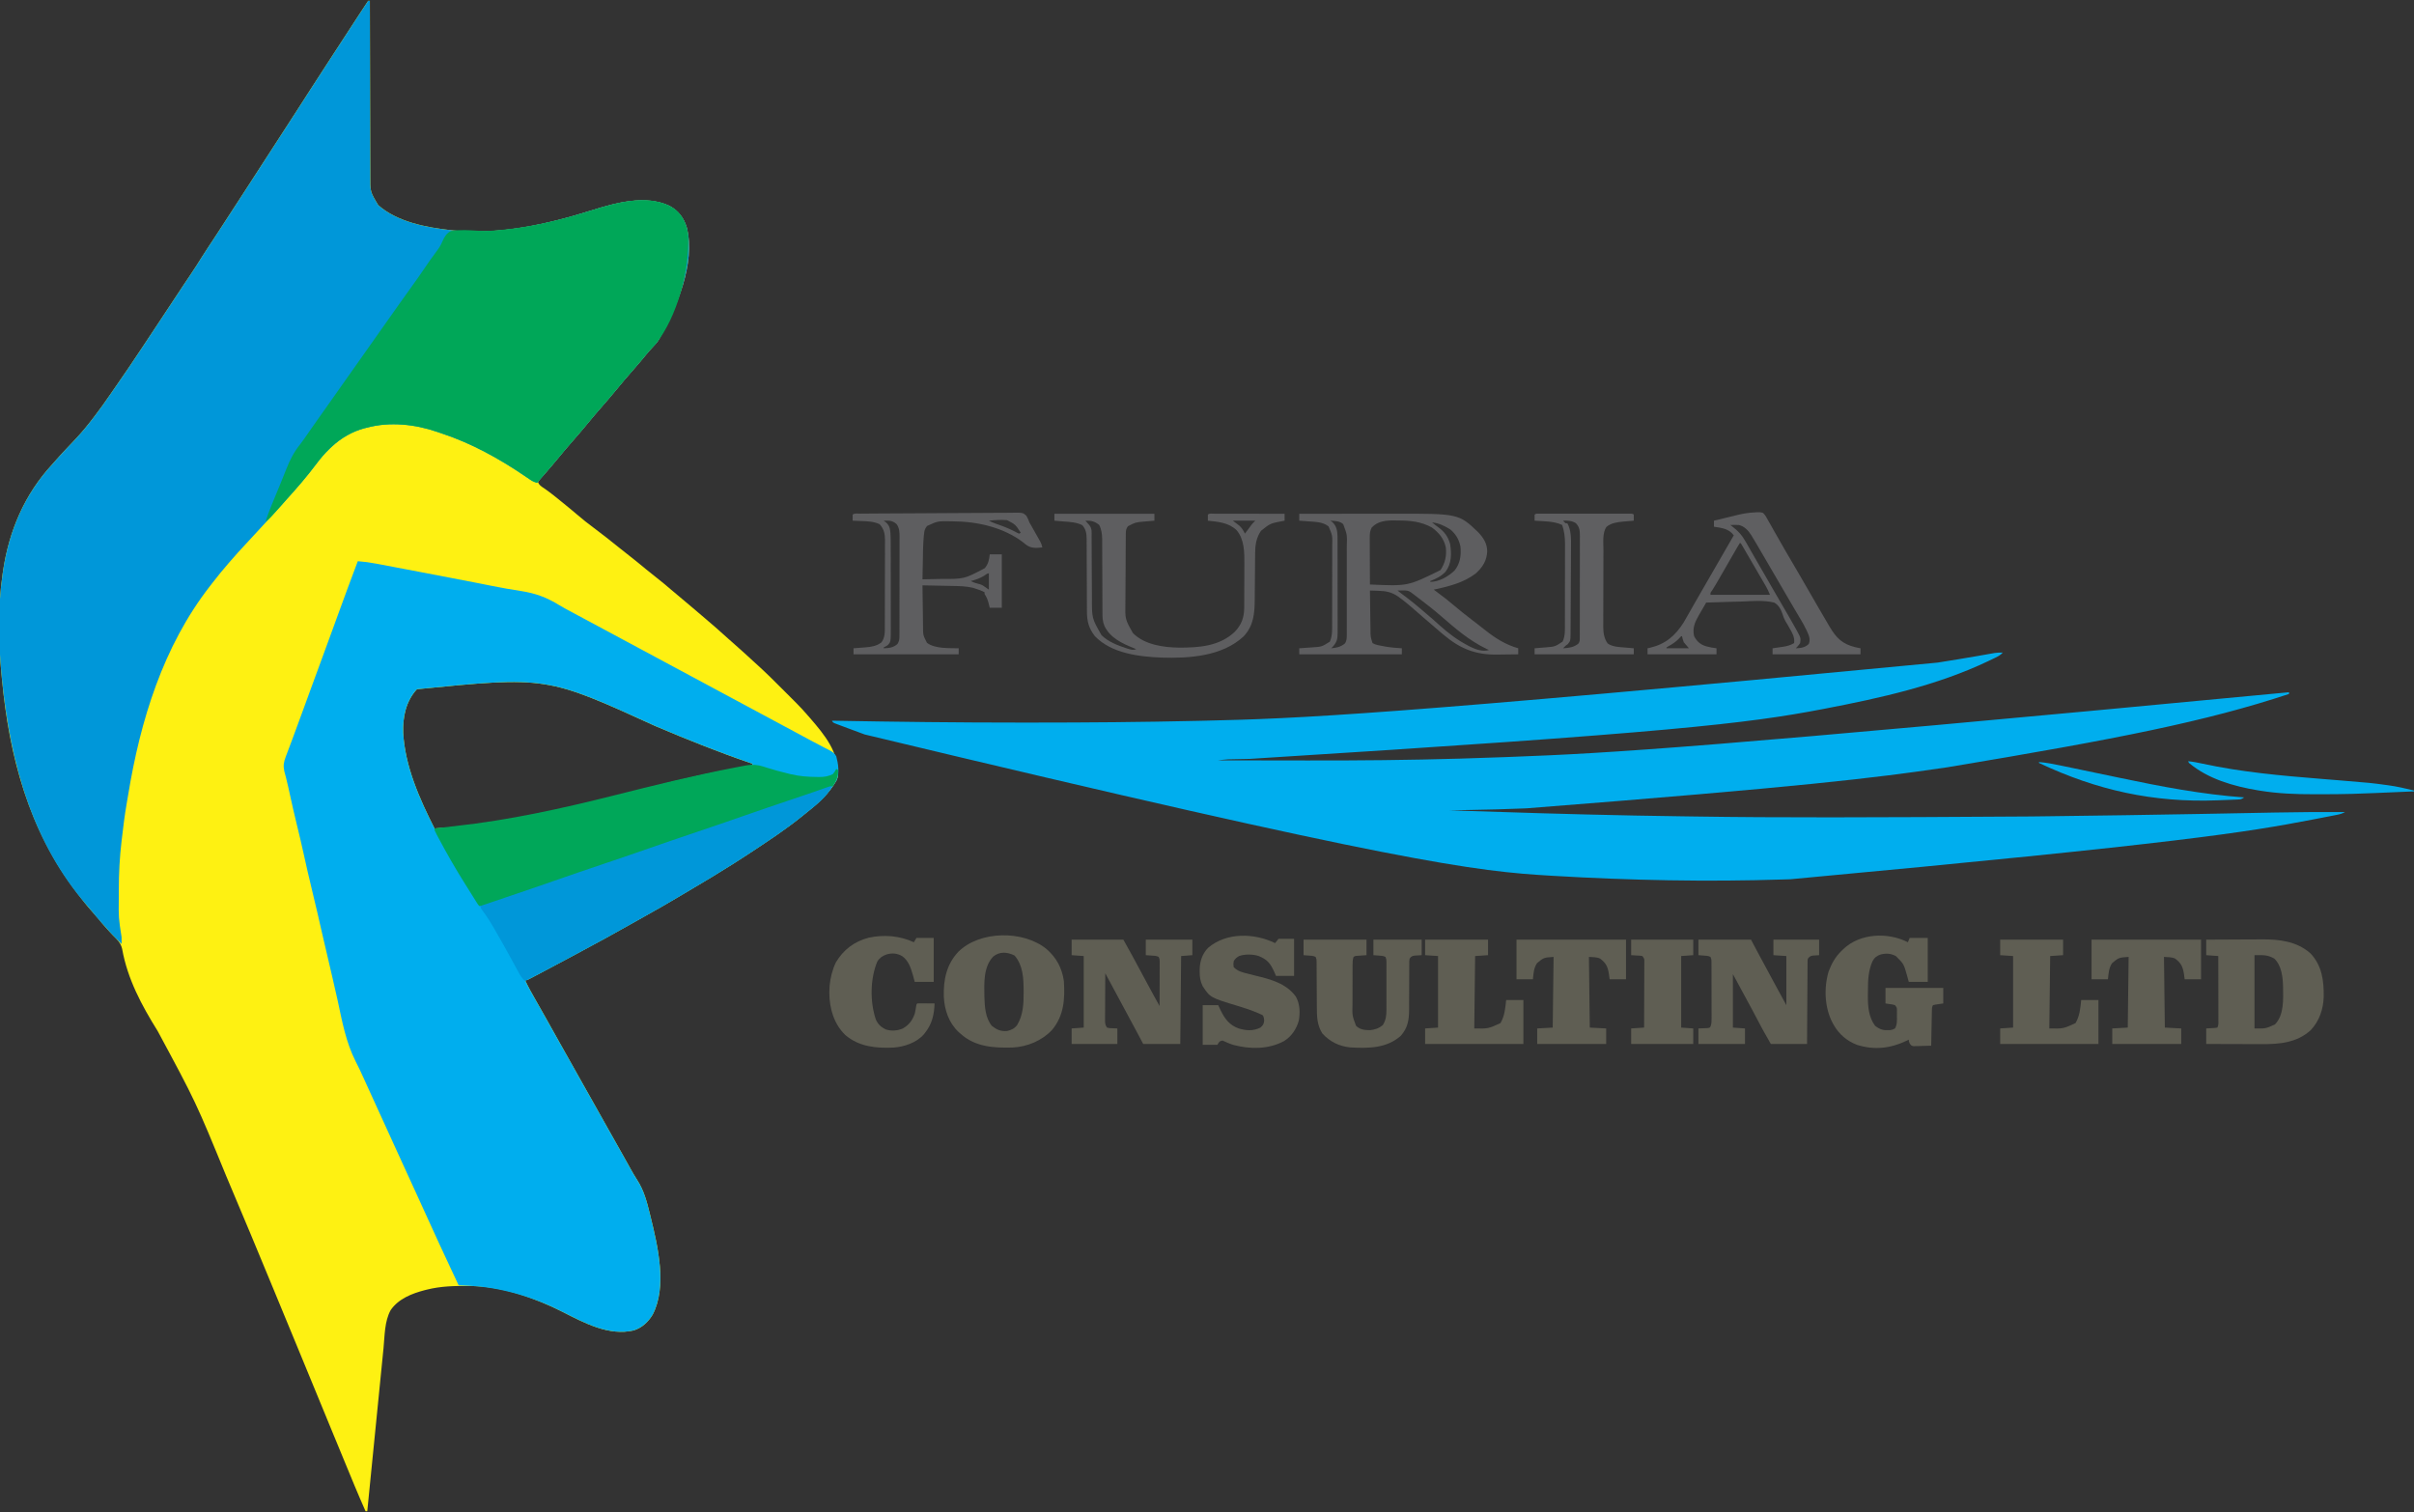 <?xml version="1.0" encoding="UTF-8"?>
<svg version="1.1" xmlns="http://www.w3.org/2000/svg" width="2800" height="1754">
<rect width="100%" height="100%" fill="#333333" stroke="none"/>
<path d="M0 0 C0.66 0 1.32 0 2 0 C2.001 1.13 2.003 2.26 2.004 3.424 C2.041 30.925 2.101 58.425 2.184 85.926 C2.224 99.226 2.256 112.525 2.271 125.824 C2.284 137.417 2.311 149.01 2.355 160.603 C2.377 166.74 2.393 172.877 2.392 179.014 C2.391 184.794 2.409 190.574 2.441 196.354 C2.45 198.472 2.451 200.59 2.446 202.708 C2.326 221.366 2.326 221.366 11.73 237.004 C33.987 256.579 67.448 262.834 96 266 C97.141 266.13 98.282 266.26 99.457 266.395 C153.499 271.296 207.982 259.217 259.207 243.047 C287.202 234.243 321.178 224.784 349.375 237.688 C359.755 243.333 366.139 251.591 369.591 262.944 C380.142 304.592 357.419 356.686 337.418 392.668 C335.63 395.609 333.593 398.043 331.188 400.5 C327.875 403.99 324.705 407.501 321.688 411.25 C318.106 415.683 314.428 420.014 310.688 424.312 C310.136 424.946 309.585 425.58 309.017 426.232 C307.898 427.518 306.779 428.804 305.66 430.09 C299.539 437.133 293.44 444.19 287.562 451.438 C282.408 457.783 277.026 463.925 271.66 470.09 C265.539 477.133 259.44 484.19 253.562 491.438 C248.408 497.783 243.026 503.925 237.66 510.09 C231.539 517.133 225.44 524.19 219.562 531.438 C215.354 536.623 210.994 541.668 206.604 546.699 C205.563 547.892 204.525 549.089 203.49 550.288 C202.496 551.43 201.486 552.56 200.463 553.677 C198.879 555.403 198.879 555.403 197 558 C198.313 561.938 200.763 563.157 204.062 565.375 C211.762 570.706 218.977 576.543 226.191 582.507 C228.679 584.56 231.184 586.591 233.688 588.625 C237.087 591.403 240.442 594.226 243.777 597.081 C249.259 601.767 254.845 606.212 260.648 610.5 C271.163 618.294 281.401 626.477 291.601 634.676 C295.667 637.942 299.763 641.167 303.875 644.375 C309.897 649.08 315.793 653.928 321.677 658.804 C326.127 662.483 330.626 666.085 335.188 669.625 C340.583 673.818 345.796 678.189 350.962 682.661 C354.432 685.663 357.936 688.609 361.5 691.5 C366.294 695.394 370.99 699.391 375.67 703.42 C379.575 706.781 383.498 710.117 387.438 713.438 C397.641 722.054 407.737 730.78 417.586 739.801 C420.352 742.321 423.165 744.782 425.988 747.238 C433.005 753.383 439.878 759.691 446.741 766.008 C448.73 767.837 450.727 769.657 452.732 771.469 C462.338 780.207 471.515 789.363 480.686 798.556 C483.387 801.262 486.094 803.963 488.801 806.664 C490.542 808.406 492.283 810.148 494.023 811.891 C494.821 812.687 495.62 813.483 496.442 814.303 C501.163 819.043 505.652 823.917 510 829 C510.869 829.987 511.738 830.975 512.633 831.992 C529.595 851.613 546.341 871.867 545 899 C544.301 902.589 543.078 905.018 541 908 C540.486 908.819 539.971 909.637 539.441 910.48 C531.143 922.848 519.644 932.88 508 942 C506.871 942.917 505.743 943.836 504.617 944.758 C484.765 960.953 463.37 974.918 442 989 C441.087 989.602 440.175 990.203 439.234 990.823 C434.516 993.923 429.769 996.977 425 1000 C424.175 1000.525 423.35 1001.05 422.5 1001.59 C406.83 1011.539 390.924 1021.062 374.939 1030.491 C370.564 1033.073 366.197 1035.668 361.836 1038.273 C348.007 1046.526 334.06 1054.521 319.98 1062.338 C316.159 1064.469 312.354 1066.626 308.549 1068.786 C286.042 1081.564 263.335 1093.957 240.497 1106.132 C236.961 1108.021 233.429 1109.917 229.898 1111.816 C218.253 1118.079 206.589 1124.305 194.875 1130.438 C193.807 1131 192.74 1131.562 191.64 1132.141 C190.663 1132.65 189.686 1133.159 188.68 1133.684 C187.821 1134.133 186.962 1134.582 186.078 1135.045 C184 1136 184 1136 182 1136 C185.951 1144.37 190.441 1152.374 195.056 1160.39 C199.044 1167.317 202.976 1174.273 206.875 1181.25 C207.459 1182.294 208.043 1183.338 208.644 1184.414 C209.834 1186.543 211.024 1188.672 212.213 1190.802 C215.161 1196.078 218.111 1201.352 221.062 1206.625 C221.642 1207.661 222.222 1208.697 222.82 1209.765 C227.228 1217.634 231.662 1225.487 236.106 1233.336 C240.686 1241.432 245.23 1249.546 249.77 1257.664 C253.662 1264.62 257.573 1271.564 261.5 1278.5 C266.617 1287.539 271.699 1296.598 276.77 1305.664 C281.19 1313.563 285.638 1321.447 290.099 1329.323 C292.939 1334.34 295.765 1339.364 298.574 1344.398 C299.172 1345.468 299.769 1346.538 300.384 1347.64 C301.582 1349.789 302.776 1351.94 303.967 1354.093 C306.473 1358.601 308.983 1363.064 311.824 1367.371 C320.026 1379.912 323.458 1393.546 327 1408 C327.284 1409.144 327.567 1410.288 327.859 1411.466 C336.003 1444.794 347.052 1491.4 330 1524 C324.711 1532.652 317.786 1539.163 308.043 1542.281 C279.406 1549.045 250.617 1533.552 225.824 1520.928 C193.826 1504.65 155.416 1491.17 119.152 1490.762 C118.427 1490.752 117.701 1490.742 116.953 1490.732 C100.279 1490.554 84.272 1490.896 68 1495 C66.873 1495.281 66.873 1495.281 65.724 1495.567 C50.815 1499.432 35.1 1505.586 26.125 1518.75 C18.941 1531.737 19.281 1548.344 17.845 1562.867 C17.638 1564.938 17.431 1567.009 17.224 1569.08 C16.665 1574.661 16.111 1580.243 15.557 1585.825 C14.976 1591.673 14.391 1597.521 13.807 1603.369 C12.703 1614.426 11.603 1625.482 10.503 1636.539 C9.25 1649.134 7.994 1661.729 6.737 1674.324 C4.155 1700.215 1.576 1726.108 -1 1752 C-1.66 1752 -2.32 1752 -3 1752 C-11.792 1732.247 -19.966 1712.239 -28.193 1692.246 C-31.086 1685.216 -33.986 1678.189 -36.891 1671.164 C-37.288 1670.202 -37.686 1669.24 -38.096 1668.248 C-38.895 1666.316 -39.694 1664.384 -40.493 1662.452 C-47.011 1646.686 -53.504 1630.911 -59.973 1615.125 C-67.802 1596.022 -75.689 1576.942 -83.577 1557.863 C-87.158 1549.199 -90.737 1540.534 -94.315 1531.868 C-95.502 1528.995 -96.689 1526.121 -97.876 1523.247 C-101.825 1513.689 -105.772 1504.131 -109.715 1494.57 C-127.289 1451.968 -145.005 1409.427 -163 1367 C-163.454 1365.93 -163.908 1364.859 -164.376 1363.756 C-199.863 1277.226 -199.863 1277.226 -244.091 1195.06 C-262.663 1165.289 -279.09 1134.733 -285.312 1099.812 C-286.881 1092.759 -290.942 1088.921 -296 1084 C-297.847 1082.031 -299.68 1080.056 -301.5 1078.062 C-301.965 1077.559 -302.429 1077.055 -302.908 1076.535 C-306.723 1072.374 -310.289 1068.036 -313.828 1063.637 C-315.938 1061.076 -318.129 1058.629 -320.375 1056.188 C-325.939 1050.064 -330.97 1043.561 -336 1037 C-336.484 1036.373 -336.967 1035.746 -337.466 1035.101 C-393.488 962.365 -416.528 876.232 -424.809 786.072 C-424.987 784.139 -425.173 782.207 -425.359 780.274 C-428.89 742.436 -429.45 702.663 -424 665 C-423.828 663.802 -423.657 662.604 -423.48 661.369 C-416.513 614.621 -398.459 572.332 -366.266 537.477 C-364.383 535.418 -362.546 533.334 -360.719 531.227 C-357.001 526.965 -353.142 522.852 -349.25 518.75 C-347.834 517.249 -346.419 515.748 -345.004 514.246 C-343.127 512.256 -341.251 510.265 -339.371 508.278 C-332.068 500.543 -325.436 492.453 -319 484 C-318.514 483.365 -318.028 482.731 -317.527 482.077 C-311.109 473.688 -304.956 465.157 -299.02 456.422 C-296.833 453.207 -294.618 450.013 -292.387 446.828 C-282.843 433.203 -273.553 419.43 -264.366 405.564 C-262.19 402.283 -260.005 399.009 -257.818 395.736 C-251.156 385.758 -244.55 375.744 -237.956 365.721 C-222.196 341.767 -222.196 341.767 -214.574 330.363 C-214.078 329.621 -213.582 328.879 -213.071 328.114 C-210.794 324.709 -208.514 321.306 -206.229 317.906 C-201.517 310.88 -196.936 303.789 -192.49 296.592 C-189.767 292.189 -186.949 287.86 -184.062 283.562 C-183.598 282.87 -183.134 282.177 -182.655 281.463 C-182.29 280.92 -181.924 280.376 -181.547 279.816 C-178.926 275.905 -176.364 271.957 -173.812 268 C-169.396 261.153 -164.954 254.323 -160.5 247.5 C-154.749 238.689 -149.019 229.866 -143.311 221.028 C-141.042 217.518 -138.771 214.009 -136.5 210.5 C-135.583 209.083 -134.667 207.667 -133.75 206.25 C-95.25 146.75 -95.25 146.75 -93.876 144.627 C-92.955 143.204 -92.035 141.781 -91.114 140.357 C-88.886 136.914 -86.658 133.472 -84.426 130.031 C-79.002 121.666 -73.617 113.277 -68.25 104.875 C-61.711 94.642 -55.102 84.457 -48.457 74.293 C-45.416 69.641 -42.391 64.98 -39.375 60.312 C-29.901 45.657 -20.377 31.034 -10.812 16.438 C-10.389 15.791 -9.965 15.144 -9.528 14.477 C-2.42 3.63 -2.42 3.63 0 0 Z M56.562 798.5 C43.867 812.317 40.089 830.498 40.656 848.797 C42.754 887.898 59.571 925.564 77 960 C116.058 958.156 154.684 951.507 193 944 C193.791 943.847 194.582 943.693 195.397 943.535 C238.507 935.165 281.038 923.756 323.623 913.092 C361.307 903.657 399.216 894.512 437.605 888.393 C438.595 888.231 439.585 888.069 440.605 887.902 C441.442 887.773 442.279 887.644 443.141 887.511 C443.755 887.343 444.368 887.174 445 887 C445.33 886.34 445.66 885.68 446 885 C445.104 884.695 444.209 884.39 443.286 884.076 C405.881 871.307 369.308 856.583 332.944 841.126 C206.934 783.582 206.934 783.582 56.562 798.5 Z " fill="#FEF112" transform="translate(427,1)"/>
<path d="M0 0 C0.66 0 1.32 0 2 0 C2.001 1.13 2.003 2.26 2.004 3.424 C2.041 30.925 2.101 58.425 2.184 85.926 C2.224 99.226 2.256 112.525 2.271 125.824 C2.284 137.417 2.311 149.01 2.355 160.603 C2.377 166.74 2.393 172.877 2.392 179.014 C2.391 184.794 2.409 190.574 2.441 196.354 C2.45 198.472 2.451 200.59 2.446 202.708 C2.326 221.366 2.326 221.366 11.73 237.004 C33.987 256.579 67.448 262.834 96 266 C97.141 266.13 98.282 266.26 99.457 266.395 C153.499 271.296 207.982 259.217 259.207 243.047 C287.202 234.243 321.178 224.784 349.375 237.688 C359.755 243.333 366.139 251.591 369.591 262.944 C380.142 304.592 357.419 356.686 337.418 392.668 C335.63 395.609 333.593 398.043 331.188 400.5 C327.875 403.99 324.705 407.501 321.688 411.25 C318.106 415.683 314.428 420.014 310.688 424.312 C310.136 424.946 309.585 425.58 309.017 426.232 C307.898 427.518 306.779 428.804 305.66 430.09 C299.539 437.133 293.44 444.19 287.562 451.438 C282.408 457.783 277.026 463.925 271.66 470.09 C265.539 477.133 259.44 484.19 253.562 491.438 C248.408 497.783 243.026 503.925 237.66 510.09 C231.539 517.133 225.44 524.19 219.562 531.438 C214.381 537.82 208.97 543.998 203.569 550.193 C201.031 553.116 198.514 556.057 196 559 C192.312 558.185 189.938 556.785 186.812 554.625 C185.739 553.897 184.665 553.168 183.559 552.418 C182.98 552.024 182.401 551.63 181.804 551.224 C151.895 530.931 120.2 513.341 85.818 501.938 C83.893 501.297 81.973 500.64 80.059 499.969 C54.633 491.152 25.242 487.941 -1 495 C-2.607 495.383 -2.607 495.383 -4.246 495.773 C-18.371 499.543 -31.339 507.076 -42 517 C-42.911 517.843 -43.823 518.686 -44.762 519.555 C-50.548 525.123 -55.542 531.063 -60.344 537.484 C-71.106 551.85 -82.942 565.499 -95 578.785 C-96.796 580.774 -98.56 582.786 -100.312 584.812 C-104.9 590.077 -109.672 595.175 -114.419 600.294 C-116.951 603.026 -119.475 605.763 -122 608.5 C-123 609.583 -124 610.667 -125 611.75 C-125.743 612.554 -125.743 612.554 -126.5 613.375 C-131 618.25 -131 618.25 -132.501 619.876 C-133.497 620.955 -134.493 622.035 -135.489 623.114 C-138.048 625.888 -140.61 628.659 -143.176 631.426 C-148.537 637.211 -153.858 643.018 -159 649 C-159.901 650.035 -160.802 651.07 -161.703 652.105 C-168.233 659.631 -174.541 667.293 -180.611 675.195 C-181.538 676.4 -182.469 677.602 -183.404 678.801 C-237.92 748.778 -264.228 834.854 -278.389 921.296 C-278.932 924.588 -279.499 927.874 -280.078 931.16 C-282.421 944.735 -284.082 958.385 -285.688 972.062 C-285.796 972.981 -285.905 973.9 -286.017 974.847 C-288.216 993.535 -289.187 1011.974 -289.185 1030.788 C-289.187 1034.098 -289.206 1037.408 -289.225 1040.719 C-289.476 1063.538 -289.476 1063.538 -286 1086 C-285.878 1088.675 -285.955 1091.32 -286 1094 C-287.15 1092.85 -288.3 1091.699 -289.449 1090.547 C-290.509 1089.49 -291.575 1088.438 -292.645 1087.391 C-296.312 1083.781 -299.767 1080.054 -303.125 1076.156 C-305.174 1073.8 -307.272 1071.495 -309.375 1069.188 C-313.276 1064.865 -316.979 1060.416 -320.637 1055.887 C-322.665 1053.41 -324.738 1050.982 -326.836 1048.565 C-388.364 977.311 -414.82 887.145 -424.809 786.072 C-424.987 784.139 -425.173 782.207 -425.359 780.274 C-428.89 742.436 -429.45 702.663 -424 665 C-423.828 663.802 -423.657 662.604 -423.48 661.369 C-416.513 614.621 -398.459 572.332 -366.266 537.477 C-364.383 535.418 -362.546 533.334 -360.719 531.227 C-357.001 526.965 -353.142 522.852 -349.25 518.75 C-347.834 517.249 -346.419 515.748 -345.004 514.246 C-343.127 512.256 -341.251 510.265 -339.371 508.278 C-332.068 500.543 -325.436 492.453 -319 484 C-318.514 483.365 -318.028 482.731 -317.527 482.077 C-311.109 473.688 -304.956 465.157 -299.02 456.422 C-296.833 453.207 -294.618 450.013 -292.387 446.828 C-282.843 433.203 -273.553 419.43 -264.366 405.564 C-262.19 402.283 -260.005 399.009 -257.818 395.736 C-251.156 385.758 -244.55 375.744 -237.956 365.721 C-222.196 341.767 -222.196 341.767 -214.574 330.363 C-214.078 329.621 -213.582 328.879 -213.071 328.114 C-210.794 324.709 -208.514 321.306 -206.229 317.906 C-201.517 310.88 -196.936 303.789 -192.49 296.592 C-189.767 292.189 -186.949 287.86 -184.062 283.562 C-183.598 282.87 -183.134 282.177 -182.655 281.463 C-182.29 280.92 -181.924 280.376 -181.547 279.816 C-178.926 275.905 -176.364 271.957 -173.812 268 C-169.396 261.153 -164.954 254.323 -160.5 247.5 C-154.749 238.689 -149.019 229.866 -143.311 221.028 C-141.042 217.518 -138.771 214.009 -136.5 210.5 C-135.583 209.083 -134.667 207.667 -133.75 206.25 C-95.25 146.75 -95.25 146.75 -93.876 144.627 C-92.955 143.204 -92.035 141.781 -91.114 140.357 C-88.886 136.914 -86.658 133.472 -84.426 130.031 C-79.002 121.666 -73.617 113.277 -68.25 104.875 C-61.711 94.642 -55.102 84.457 -48.457 74.293 C-45.416 69.641 -42.391 64.98 -39.375 60.312 C-29.901 45.657 -20.377 31.034 -10.812 16.438 C-10.389 15.791 -9.965 15.144 -9.528 14.477 C-2.42 3.63 -2.42 3.63 0 0 Z " fill="#0097D9" transform="translate(427,1)"/>
<path d="M0 0 C7.313 0.549 14.43 1.495 21.629 2.883 C22.631 3.071 23.634 3.26 24.666 3.455 C27.966 4.078 31.264 4.709 34.562 5.34 C36.913 5.786 39.264 6.231 41.615 6.676 C46.561 7.614 51.507 8.555 56.453 9.498 C62.624 10.676 68.796 11.848 74.969 13.017 C95.416 16.892 115.861 20.776 136.277 24.808 C138.004 25.149 138.004 25.149 139.766 25.496 C145.182 26.565 150.596 27.639 156.01 28.721 C166.971 30.901 177.936 32.862 188.986 34.535 C205.94 37.127 219.249 41.978 233.952 51.142 C239.136 54.302 244.512 57.097 249.875 59.938 C252.04 61.101 254.204 62.267 256.367 63.434 C263.829 67.448 271.299 71.448 278.77 75.447 C288.258 80.527 297.737 85.625 307.211 90.73 C315.134 94.999 323.065 99.253 331 103.5 C341.079 108.895 351.148 114.307 361.211 119.73 C369.134 123.999 377.065 128.253 385 132.5 C395.079 137.895 405.148 143.307 415.211 148.73 C423.134 152.999 431.065 157.253 439 161.5 C449.079 166.895 459.148 172.307 469.211 177.73 C476.546 181.682 483.887 185.621 491.232 189.553 C516.408 203.031 516.408 203.031 526.879 208.707 C530.885 210.875 534.912 212.994 538.965 215.074 C539.892 215.559 540.819 216.044 541.773 216.544 C543.49 217.442 545.215 218.324 546.949 219.187 C550.759 221.203 552.684 222.484 554.977 226.23 C557.226 234.515 558.912 245.849 555.562 254 C554.402 255.988 554.402 255.988 553 258 C552.486 258.819 551.971 259.637 551.441 260.48 C543.143 272.848 531.644 282.88 520 292 C518.871 292.917 517.743 293.836 516.617 294.758 C496.765 310.953 475.37 324.918 454 339 C453.087 339.602 452.175 340.203 451.234 340.823 C446.516 343.923 441.769 346.977 437 350 C436.175 350.525 435.35 351.05 434.5 351.59 C418.83 361.539 402.924 371.062 386.939 380.491 C382.564 383.073 378.197 385.668 373.836 388.273 C360.007 396.526 346.06 404.521 331.98 412.338 C328.159 414.469 324.354 416.626 320.549 418.786 C298.042 431.564 275.335 443.957 252.497 456.132 C248.961 458.021 245.429 459.917 241.898 461.816 C230.253 468.079 218.589 474.305 206.875 480.438 C205.807 481 204.74 481.562 203.64 482.141 C202.175 482.905 202.175 482.905 200.68 483.684 C199.821 484.133 198.962 484.582 198.078 485.045 C196 486 196 486 194 486 C197.951 494.37 202.441 502.374 207.056 510.39 C211.044 517.317 214.976 524.273 218.875 531.25 C219.459 532.294 220.043 533.338 220.644 534.414 C221.834 536.543 223.024 538.672 224.213 540.802 C227.161 546.078 230.111 551.352 233.062 556.625 C233.642 557.661 234.222 558.697 234.82 559.765 C239.228 567.634 243.662 575.487 248.106 583.336 C252.686 591.432 257.23 599.546 261.77 607.664 C265.662 614.62 269.573 621.564 273.5 628.5 C278.617 637.539 283.699 646.598 288.77 655.664 C293.19 663.563 297.638 671.447 302.099 679.323 C304.939 684.34 307.765 689.364 310.574 694.398 C311.47 696.003 311.47 696.003 312.384 697.64 C313.582 699.789 314.776 701.94 315.967 704.093 C318.473 708.601 320.983 713.064 323.824 717.371 C332.026 729.912 335.458 743.546 339 758 C339.284 759.144 339.567 760.288 339.859 761.466 C348.003 794.794 359.052 841.4 342 874 C336.711 882.652 329.786 889.163 320.043 892.281 C291.406 899.045 262.617 883.552 237.824 870.928 C203.914 853.678 165.639 841.964 127.5 840.438 C126.487 840.394 125.474 840.351 124.43 840.307 C121.953 840.202 119.477 840.099 117 840 C116.576 839.09 116.152 838.18 115.715 837.242 C112.675 830.721 109.629 824.204 106.562 817.695 C98.527 800.632 90.647 783.504 82.867 766.323 C79.285 758.415 75.674 750.52 72.062 742.625 C71.392 741.159 70.722 739.693 70.051 738.227 C68.706 735.287 67.361 732.347 66.016 729.407 C62.343 721.377 58.672 713.346 55.001 705.315 C54.002 703.129 53.003 700.944 52.004 698.758 C51.674 698.036 51.344 697.315 51.005 696.572 C48.995 692.176 46.985 687.781 44.974 683.386 C37.822 667.753 30.681 652.115 23.574 636.461 C19.71 627.95 15.837 619.442 11.939 610.945 C10.231 607.221 8.531 603.493 6.846 599.759 C3.882 593.2 0.888 586.7 -2.441 580.316 C-13.86 557.839 -18.213 533.412 -23.491 508.934 C-25.47 499.782 -27.602 490.667 -29.746 481.553 C-30.771 477.19 -31.783 472.826 -32.797 468.461 C-34.158 462.611 -35.522 456.762 -36.891 450.914 C-37.469 448.443 -38.047 445.971 -38.625 443.5 C-38.901 442.321 -39.177 441.143 -39.461 439.928 C-40.968 433.471 -42.457 427.01 -43.926 420.543 C-44.09 419.82 -44.254 419.096 -44.424 418.351 C-44.672 417.258 -44.672 417.258 -44.925 416.143 C-45.263 414.658 -45.6 413.173 -45.938 411.688 C-46.104 410.952 -46.271 410.217 -46.443 409.46 C-49.022 398.122 -51.728 386.819 -54.5 375.526 C-57.333 363.959 -59.95 352.352 -62.5 340.72 C-65.014 329.268 -67.693 317.869 -70.496 306.485 C-73.596 293.875 -76.448 281.216 -79.211 268.527 C-79.521 267.111 -79.83 265.694 -80.141 264.277 C-80.29 263.592 -80.439 262.908 -80.593 262.202 C-81.378 258.651 -82.212 255.119 -83.123 251.598 C-83.308 250.88 -83.494 250.161 -83.685 249.421 C-84.201 247.442 -84.729 245.466 -85.257 243.49 C-86.609 237.142 -85.897 232.98 -83.605 226.93 C-83.347 226.237 -83.088 225.545 -82.822 224.832 C-82.254 223.315 -81.681 221.8 -81.105 220.286 C-79.83 216.935 -78.576 213.576 -77.321 210.217 C-76.636 208.388 -75.951 206.559 -75.264 204.73 C-71.427 194.504 -67.688 184.242 -63.949 173.979 C-61.917 168.401 -59.88 162.826 -57.844 157.25 C-57.438 156.138 -57.031 155.026 -56.613 153.88 C-52.146 141.657 -47.655 129.443 -43.162 117.23 C-38.483 104.509 -33.822 91.781 -29.18 79.047 C-28.806 78.022 -28.806 78.022 -28.425 76.977 C-27.415 74.205 -26.405 71.434 -25.394 68.663 C-24.638 66.588 -23.881 64.513 -23.125 62.438 C-22.878 61.759 -22.631 61.081 -22.376 60.382 C-15.023 40.215 -7.621 20.068 0 0 Z M68.562 148.5 C55.867 162.317 52.089 180.498 52.656 198.797 C54.754 237.898 71.571 275.564 89 310 C128.058 308.156 166.684 301.507 205 294 C205.791 293.847 206.582 293.693 207.397 293.535 C250.507 285.165 293.038 273.756 335.623 263.092 C373.307 253.657 411.216 244.512 449.605 238.393 C450.595 238.231 451.585 238.069 452.605 237.902 C453.442 237.773 454.279 237.644 455.141 237.511 C455.755 237.343 456.368 237.174 457 237 C457.33 236.34 457.66 235.68 458 235 C457.104 234.695 456.209 234.39 455.286 234.076 C417.881 221.307 381.308 206.583 344.944 191.126 C218.934 133.582 218.934 133.582 68.562 148.5 Z " fill="#00AEEE" transform="translate(415,651)"/>
<path d="M0 0 C-2.456 2.796 -5.06 4.199 -8.391 5.82 C-9.48 6.351 -10.569 6.881 -11.691 7.428 C-13.453 8.268 -13.453 8.268 -15.25 9.125 C-16.16 9.56 -16.16 9.56 -17.088 10.003 C-76.201 38.155 -142.039 52.704 -206 65 C-206.946 65.182 -207.893 65.364 -208.868 65.552 C-296.527 82.368 -385.252 92.804 -873.257 123.298 C-876.673 123.37 -880.088 123.445 -883.504 123.519 C-885.838 123.569 -888.173 123.614 -890.507 123.658 C-891.924 123.689 -893.341 123.72 -894.758 123.75 C-895.97 123.775 -897.183 123.799 -898.432 123.824 C-901.077 123.954 -903.605 124.172 -906.223 124.511 C-907.469 124.672 -908.716 124.834 -910 125 C-886.486 125.048 -862.972 125.082 -839.458 125.104 C-828.529 125.114 -817.599 125.127 -806.67 125.151 C-747.75 125.274 -688.896 124.72 -630 123 C-629.297 122.98 -628.594 122.959 -627.87 122.938 C-611.603 122.466 -595.339 121.925 -579.077 121.309 C-575.729 121.182 -572.38 121.057 -569.032 120.933 C-456.68 116.747 -344.432 110.269 332 46 C332 46.66 332 47.32 332 48 C235.539 79.848 135.4 99.757 -64 133 C-64.721 133.106 -65.441 133.213 -66.184 133.322 C-149.959 145.679 -234.03 155.751 -552.215 180.652 C-553.656 180.717 -553.656 180.717 -555.127 180.783 C-575.926 181.678 -596.732 182.177 -617.547 182.551 C-619.939 182.595 -622.332 182.64 -624.724 182.684 C-630.483 182.791 -636.241 182.896 -642 183 C-571.405 185.332 -500.815 187.607 -430.192 188.958 C-428.079 188.998 -425.965 189.04 -423.852 189.081 C-406.71 189.418 -389.568 189.691 -372.425 189.914 C-367.242 189.982 -362.059 190.058 -356.876 190.137 C-259.6 191.596 -162.285 191.339 32.848 190.092 C39.851 190.001 46.853 189.915 53.856 189.83 C111.965 189.119 170.072 188.278 228.176 187.203 C230.047 187.169 231.919 187.134 233.79 187.099 C251.095 186.78 268.399 186.457 285.703 186.117 C294.896 185.936 304.088 185.759 313.281 185.586 C314.469 185.564 314.469 185.564 315.68 185.541 C342.789 185.032 369.886 184.815 397 185 C393.898 186.726 391.047 187.534 387.57 188.214 C386.465 188.433 385.359 188.651 384.221 188.877 C383.011 189.109 381.801 189.342 380.555 189.582 C379.276 189.832 377.997 190.083 376.679 190.34 C373.154 191.029 369.627 191.708 366.1 192.385 C363.863 192.815 361.627 193.246 359.39 193.678 C283.757 208.259 207.756 220.91 -246.055 262.911 C-248.831 262.995 -251.606 263.084 -254.381 263.175 C-343.167 266.059 -432.335 264.224 -521 259 C-522.2 258.93 -523.4 258.859 -524.637 258.786 C-610.433 253.706 -695.981 244.766 -1320 95 C-1320.852 94.686 -1321.704 94.372 -1322.582 94.049 C-1327.848 92.108 -1333.11 90.156 -1338.367 88.188 C-1340.027 87.567 -1341.687 86.948 -1343.348 86.332 C-1345.628 85.484 -1347.904 84.626 -1350.18 83.766 C-1350.86 83.514 -1351.54 83.263 -1352.241 83.004 C-1356.885 81.229 -1356.885 81.229 -1358 79 C-1357.434 79.01 -1356.868 79.021 -1356.284 79.031 C-1283.851 80.345 -1211.428 81.206 -1138.982 81.188 C-1134.742 81.187 -1130.502 81.188 -1126.262 81.189 C-1062.002 81.204 -997.74 80.645 -933.495 79.185 C-930.738 79.122 -927.98 79.06 -925.223 78.999 C-819.011 76.614 -712.814 72.593 -75.688 11.625 C-74.92 11.503 -74.153 11.382 -73.362 11.256 C-59.319 9.028 -45.284 6.757 -31.276 4.315 C-30.471 4.176 -29.667 4.036 -28.838 3.892 C-24.96 3.217 -21.082 2.538 -17.206 1.847 C-15.811 1.603 -14.417 1.359 -13.023 1.115 C-11.202 0.791 -11.202 0.791 -9.344 0.462 C-6.177 0.024 -3.191 -0.087 0 0 Z " fill="#00AEEE" transform="translate(2323,757)"/>
<path d="M0 0 C8.562 7.8 12.981 18.705 13.923 30.101 C15.668 69.433 1.33 123.744 -23.77 155.348 C-24.547 156.142 -25.324 156.936 -26.125 157.754 C-29.438 161.244 -32.608 164.755 -35.625 168.504 C-39.206 172.937 -42.885 177.268 -46.625 181.566 C-47.452 182.517 -47.452 182.517 -48.295 183.486 C-49.414 184.772 -50.534 186.058 -51.653 187.344 C-57.773 194.387 -63.873 201.444 -69.75 208.691 C-74.904 215.037 -80.286 221.179 -85.653 227.344 C-91.773 234.387 -97.873 241.444 -103.75 248.691 C-108.904 255.037 -114.286 261.179 -119.653 267.344 C-125.773 274.387 -131.873 281.444 -137.75 288.691 C-142.931 295.073 -148.342 301.252 -153.744 307.447 C-156.282 310.37 -158.798 313.311 -161.312 316.254 C-165.001 315.439 -167.375 314.039 -170.5 311.879 C-171.574 311.151 -172.648 310.422 -173.754 309.672 C-174.333 309.278 -174.912 308.884 -175.508 308.478 C-205.417 288.185 -237.113 270.595 -271.494 259.191 C-273.419 258.551 -275.339 257.894 -277.254 257.223 C-302.68 248.406 -332.07 245.195 -358.312 252.254 C-359.919 252.637 -359.919 252.637 -361.559 253.027 C-375.684 256.796 -388.651 264.33 -399.312 274.254 C-400.224 275.097 -401.135 275.94 -402.074 276.809 C-407.861 282.377 -412.854 288.316 -417.656 294.738 C-428.419 309.104 -440.254 322.753 -452.312 336.039 C-454.109 338.028 -455.872 340.04 -457.625 342.066 C-460.885 345.802 -464.214 349.472 -467.562 353.129 C-468.082 353.701 -468.602 354.273 -469.138 354.863 C-471.423 357.346 -473.491 359.373 -476.312 361.254 C-474.289 354.912 -471.972 348.746 -469.434 342.594 C-469.065 341.694 -468.697 340.795 -468.318 339.868 C-467.132 336.974 -465.942 334.083 -464.75 331.191 C-464.344 330.206 -463.938 329.22 -463.519 328.205 C-463.111 327.215 -462.703 326.226 -462.283 325.206 C-461.877 324.222 -461.472 323.238 -461.054 322.225 C-460.245 320.263 -459.436 318.302 -458.627 316.34 C-456.466 311.095 -454.347 305.838 -452.289 300.551 C-447.971 289.541 -443.263 280.414 -435.841 271.212 C-432.855 267.387 -430.136 263.368 -427.375 259.379 C-426.182 257.666 -424.988 255.954 -423.793 254.242 C-422.918 252.987 -422.918 252.987 -422.025 251.706 C-419.425 247.984 -416.808 244.274 -414.188 240.566 C-413.457 239.532 -413.457 239.532 -412.711 238.477 C-411.734 237.095 -410.757 235.713 -409.78 234.331 C-407.289 230.806 -404.801 227.28 -402.312 223.754 C-401.313 222.337 -400.313 220.921 -399.312 219.504 C-398.817 218.803 -398.322 218.101 -397.812 217.379 C-376.312 186.921 -354.812 156.462 -333.312 126.004 C-332.818 125.303 -332.323 124.602 -331.813 123.879 C-330.812 122.462 -329.811 121.044 -328.81 119.627 C-326.32 116.1 -323.831 112.571 -321.348 109.039 C-316.24 101.782 -311.092 94.558 -305.875 87.379 C-301.416 81.239 -297.075 75.032 -292.812 68.754 C-288.033 61.714 -283.235 54.68 -278.06 47.922 C-275.223 44.175 -272.976 40.711 -271.199 36.348 C-268.828 31.077 -266.618 26.944 -261.312 24.254 C-250.871 22.406 -240.125 23.329 -229.593 23.919 C-222.547 24.303 -215.657 24.132 -208.625 23.504 C-207.604 23.414 -206.583 23.324 -205.531 23.231 C-202.454 22.937 -199.384 22.605 -196.312 22.254 C-195.231 22.13 -194.15 22.007 -193.036 21.879 C-160.535 17.997 -129.261 10.136 -98.105 0.301 C-68.46 -9.023 -27.537 -20.792 0 0 Z " fill="#00A758" transform="translate(784.312,243.746)"/>
<path d="M0 0 C0.745 0.237 1.49 0.474 2.258 0.718 C3.039 0.972 3.82 1.226 4.625 1.488 C12.604 3.978 20.627 6.146 28.75 8.113 C30.295 8.495 30.295 8.495 31.871 8.884 C41.845 11.262 51.516 11.994 61.75 12.051 C62.687 12.071 63.624 12.092 64.59 12.113 C70.645 12.147 75.148 11.453 80.625 8.801 C82.358 6.879 83.394 5.109 84.625 2.801 C85.285 3.131 85.945 3.461 86.625 3.801 C87.254 11.195 84.691 16.702 80.625 22.801 C78.662 23.744 78.662 23.744 76.215 24.556 C75.291 24.868 74.367 25.18 73.415 25.502 C71.897 25.998 71.897 25.998 70.348 26.504 C69.292 26.858 68.237 27.212 67.149 27.577 C64.864 28.342 62.578 29.103 60.29 29.859 C55.41 31.473 50.539 33.109 45.666 34.744 C43.185 35.576 40.703 36.408 38.221 37.238 C28.569 40.47 18.954 43.796 9.354 47.178 C-10.38 54.128 -30.194 60.835 -50.018 67.524 C-67.333 73.366 -84.635 79.238 -101.875 85.301 C-120.538 91.864 -139.275 98.2 -158.02 104.525 C-175.335 110.367 -192.636 116.239 -209.875 122.301 C-230.158 129.433 -250.524 136.317 -270.897 143.186 C-273.555 144.083 -276.213 144.98 -278.872 145.877 C-280.176 146.317 -281.481 146.756 -282.785 147.195 C-290.091 149.655 -297.386 152.144 -304.661 154.693 C-306.008 155.163 -307.355 155.634 -308.702 156.104 C-311.245 156.992 -313.784 157.888 -316.322 158.789 C-317.454 159.185 -318.586 159.581 -319.752 159.989 C-320.745 160.34 -321.738 160.691 -322.761 161.052 C-325.375 161.801 -325.375 161.801 -329.375 161.801 C-330.816 160.298 -330.816 160.298 -332.152 158.164 C-332.659 157.371 -333.165 156.577 -333.687 155.76 C-334.223 154.886 -334.76 154.013 -335.312 153.113 C-335.883 152.208 -336.454 151.302 -337.042 150.369 C-338.24 148.462 -339.432 146.55 -340.618 144.635 C-342.247 142.007 -343.897 139.392 -345.555 136.781 C-356.873 118.854 -367.449 100.409 -377.375 81.676 C-377.79 80.894 -378.206 80.113 -378.634 79.308 C-381.375 74.053 -381.375 74.053 -381.375 71.801 C-373.42 70.853 -365.466 69.914 -357.502 69.047 C-294.589 62.178 -233.131 48.585 -171.84 33.141 C-125.441 21.451 -79.075 9.998 -32.062 0.988 C-30.71 0.724 -30.71 0.724 -29.33 0.454 C-26.81 -0.034 -24.287 -0.505 -21.762 -0.969 C-20.678 -1.182 -20.678 -1.182 -19.573 -1.399 C-12.937 -2.576 -6.424 -2.115 0 0 Z " fill="#00A759" transform="translate(885.375,889.199)"/>
<path d="M0 0 C-5.422 12.443 -19.652 22.743 -30 31 C-31.136 31.926 -32.272 32.853 -33.406 33.781 C-53.261 49.958 -74.638 63.924 -96 78 C-96.913 78.602 -97.825 79.203 -98.766 79.823 C-103.484 82.923 -108.231 85.977 -113 89 C-113.825 89.525 -114.65 90.05 -115.5 90.59 C-131.17 100.539 -147.076 110.062 -163.061 119.491 C-167.436 122.073 -171.803 124.668 -176.164 127.273 C-189.993 135.526 -203.94 143.521 -218.02 151.338 C-221.841 153.469 -225.646 155.626 -229.451 157.786 C-251.961 170.565 -274.671 182.96 -297.512 195.137 C-301.022 197.012 -304.527 198.895 -308.031 200.781 C-323.943 209.343 -339.935 217.73 -356 226 C-359.29 222.997 -361.319 219.984 -363.434 216.074 C-363.905 215.211 -363.905 215.211 -364.386 214.33 C-365.059 213.094 -365.729 211.857 -366.397 210.619 C-367.81 207.997 -369.238 205.384 -370.666 202.77 C-371.393 201.439 -372.119 200.107 -372.844 198.775 C-378.107 189.115 -383.539 179.55 -389 170 C-389.461 169.19 -389.923 168.381 -390.398 167.547 C-395.053 159.4 -399.774 151.549 -405.504 144.102 C-407 142 -407 142 -408 139 C-406.922 138.637 -406.922 138.637 -405.822 138.266 C-396.609 135.16 -387.398 132.05 -378.188 128.938 C-377.443 128.686 -376.698 128.434 -375.931 128.175 C-357.758 122.032 -339.596 115.864 -321.5 109.5 C-302.837 102.937 -284.1 96.6 -265.355 90.276 C-248.04 84.434 -230.739 78.562 -213.5 72.5 C-194.837 65.937 -176.1 59.6 -157.355 53.276 C-139.224 47.159 -121.115 40.992 -103.064 34.643 C-83.266 27.686 -63.38 20.989 -43.494 14.286 C-40.775 13.37 -38.057 12.453 -35.338 11.536 C-34.032 11.095 -32.725 10.655 -31.419 10.214 C-23.134 7.421 -14.863 4.594 -6.647 1.601 C-2.208 0 -2.208 0 0 0 Z " fill="#0097D9" transform="translate(965,912)"/>
<path d="M0 0 C17.404 -0.023 34.808 -0.041 52.212 -0.052 C60.295 -0.057 68.378 -0.064 76.461 -0.075 C83.515 -0.085 90.57 -0.092 97.624 -0.094 C101.351 -0.095 105.078 -0.098 108.804 -0.106 C184.959 -0.25 184.959 -0.25 207.805 21.641 C213.875 28.165 217.934 34.618 218.027 43.664 C217.446 54.484 212.842 61.674 205 69 C190.66 80.101 173.336 84.202 156 88 C157.506 89.108 157.506 89.108 159.043 90.238 C166.284 95.597 173.374 101.045 180.204 106.921 C186.305 112.157 192.641 117.083 199 122 C199.531 122.411 200.061 122.821 200.608 123.245 C202.702 124.864 204.796 126.481 206.901 128.086 C209.977 130.43 213.018 132.81 216.031 135.234 C227.686 144.519 239.544 151.87 254 156 C254 158.31 254 160.62 254 163 C247.99 163.1 241.981 163.172 235.97 163.22 C233.932 163.24 231.893 163.267 229.855 163.302 C204.234 163.729 186.425 156.427 167 140 C166.136 139.272 166.136 139.272 165.254 138.53 C161.728 135.55 158.232 132.538 154.746 129.512 C151.286 126.515 147.801 123.547 144.32 120.575 C141.284 117.977 138.267 115.359 135.277 112.707 C129.217 107.347 123.108 102.137 116.562 97.375 C115.748 96.772 115.748 96.772 114.918 96.158 C107.385 90.823 100.487 89.541 91.5 89.312 C90.582 89.278 89.664 89.244 88.719 89.209 C86.479 89.127 84.24 89.058 82 89 C82.092 96.723 82.2 104.446 82.317 112.169 C82.356 114.796 82.39 117.422 82.422 120.049 C82.468 123.827 82.526 127.605 82.586 131.383 C82.597 132.555 82.609 133.727 82.621 134.935 C82.68 142.682 82.68 142.682 85 150 C88.773 152.235 93.218 152.781 97.5 153.562 C98.543 153.756 98.543 153.756 99.607 153.954 C106.04 155.1 112.474 155.676 119 156 C119 158.31 119 160.62 119 163 C79.73 163 40.46 163 0 163 C0 160.69 0 158.38 0 156 C0.68 155.955 1.36 155.91 2.06 155.864 C5.187 155.651 8.312 155.419 11.438 155.188 C12.507 155.117 13.576 155.047 14.678 154.975 C26.161 154.238 26.161 154.238 35.5 148.312 C38.608 141.449 38.149 133.777 38.145 126.368 C38.149 125.333 38.152 124.298 38.155 123.231 C38.165 119.826 38.167 116.421 38.168 113.016 C38.171 110.634 38.175 108.253 38.178 105.872 C38.184 100.886 38.186 95.899 38.185 90.913 C38.185 84.547 38.199 78.181 38.216 71.815 C38.227 66.898 38.229 61.98 38.229 57.063 C38.23 54.717 38.234 52.371 38.242 50.025 C38.252 46.733 38.249 43.441 38.243 40.149 C38.249 39.195 38.254 38.241 38.26 37.258 C38.562 25.236 38.562 25.236 34.044 14.716 C27.73 9.415 18.806 9.354 10.938 8.812 C9.881 8.731 8.825 8.649 7.736 8.564 C5.158 8.366 2.58 8.178 0 8 C0 5.36 0 2.72 0 0 Z M36 8 C36.763 8.495 37.526 8.99 38.312 9.5 C43.192 14.039 44.152 19.314 44.388 25.743 C44.408 27.986 44.413 30.228 44.404 32.471 C44.411 33.701 44.418 34.932 44.425 36.199 C44.44 39.552 44.442 42.905 44.436 46.259 C44.433 49.064 44.439 51.87 44.445 54.676 C44.459 61.295 44.457 67.915 44.446 74.534 C44.435 81.353 44.449 88.172 44.475 94.99 C44.498 100.858 44.504 106.726 44.498 112.594 C44.495 116.093 44.497 119.591 44.515 123.09 C44.533 126.99 44.519 130.888 44.502 134.788 C44.511 135.941 44.521 137.094 44.531 138.283 C44.461 145.883 43.438 149.317 38.25 154.875 C37.837 155.246 37.425 155.618 37 156 C43.162 155.469 47.826 154.518 52.812 150.562 C55.168 147.464 55.125 143.962 55.127 140.189 C55.131 138.741 55.131 138.741 55.136 137.263 C55.134 136.21 55.131 135.157 55.129 134.072 C55.131 132.958 55.133 131.843 55.135 130.695 C55.139 127.004 55.136 123.313 55.133 119.621 C55.133 117.052 55.134 114.484 55.136 111.915 C55.137 106.524 55.135 101.133 55.13 95.742 C55.125 89.533 55.127 83.325 55.132 77.116 C55.137 71.125 55.137 65.133 55.134 59.141 C55.133 56.602 55.134 54.063 55.136 51.523 C55.139 47.96 55.135 44.397 55.129 40.834 C55.131 39.795 55.133 38.756 55.136 37.686 C55.565 24.215 55.565 24.215 51 12 C46.694 8.216 41.487 8.309 36 8 Z M84 16 C82.085 19.82 81.755 22.921 81.773 27.167 C81.773 28.388 81.773 29.609 81.773 30.867 C81.784 32.175 81.794 33.484 81.805 34.832 C81.808 36.193 81.811 37.553 81.813 38.913 C81.821 42.483 81.841 46.052 81.863 49.621 C81.883 53.267 81.892 56.914 81.902 60.561 C81.924 67.707 81.958 74.854 82 82 C125.836 84.032 125.836 84.032 163.812 65.312 C169.243 57.09 171.109 48.782 170 39 C167.859 28.958 162.159 22.023 154 16 C141.153 8.847 128.528 7.811 114.125 7.75 C112.909 7.729 111.694 7.709 110.441 7.688 C100.354 7.644 91.233 8.405 84 16 Z M154 10 C156.354 11.898 158.699 13.785 161.16 15.543 C168.495 20.894 172.468 26.251 175 35 C176.694 46.405 176.879 57.394 169.836 66.996 C164.955 72.324 158.663 75.448 152 78 C152 78.33 152 78.66 152 79 C162.486 78.79 172.405 72.946 180 66 C186.727 57.673 187.952 48.446 187 38 C185.296 29.802 181.495 23.307 175 18 C168.282 13.878 161.951 10.81 154 10 Z M114 89 C117.436 91.783 120.937 94.444 124.5 97.062 C130.641 101.657 136.489 106.533 142.298 111.537 C144.055 113.047 145.818 114.55 147.582 116.051 C152.788 120.486 157.962 124.936 163 129.562 C173.235 138.794 183.753 146.636 196 153 C196.822 153.432 197.645 153.864 198.492 154.309 C204.903 157.423 212.975 160.276 220 158 C218.494 157.29 218.494 157.29 216.957 156.566 C197.043 147.01 180.971 132.955 164.383 118.601 C155.215 110.673 145.683 103.287 136 96 C135.267 95.444 134.535 94.888 133.78 94.315 C133.065 93.774 132.35 93.233 131.613 92.676 C130.968 92.186 130.322 91.697 129.657 91.193 C126.305 88.78 123.969 88.894 119.875 88.938 C118.779 88.947 117.684 88.956 116.555 88.965 C115.29 88.982 115.29 88.982 114 89 Z " fill="#5E5E60" transform="translate(1507,596)"/>
<path d="M0 0 C10.285 -0.068 20.569 -0.123 30.854 -0.155 C35.632 -0.171 40.409 -0.192 45.186 -0.226 C49.809 -0.259 54.432 -0.277 59.055 -0.285 C60.806 -0.29 62.557 -0.301 64.307 -0.317 C84.711 -0.5 105.111 1.865 121 16 C134.336 30.205 136.522 47.565 136.281 66.324 C135.801 80.668 131.24 94.368 121.281 104.902 C105.133 119.751 84.534 121.32 63.77 121.195 C61.924 121.192 60.079 121.189 58.234 121.187 C53.412 121.179 48.591 121.16 43.769 121.137 C38.835 121.117 33.901 121.108 28.967 121.098 C19.311 121.076 9.656 121.041 0 121 C0 115.06 0 109.12 0 103 C5.029 102.707 5.029 102.707 10.059 102.414 C11.515 102.209 11.515 102.209 13 102 C14.536 98.927 14.13 95.708 14.114 92.337 C14.114 91.547 14.114 90.757 14.114 89.942 C14.113 87.324 14.105 84.705 14.098 82.086 C14.096 80.273 14.094 78.46 14.093 76.646 C14.09 71.869 14.08 67.092 14.069 62.314 C14.058 57.441 14.054 52.568 14.049 47.695 C14.038 38.13 14.021 28.565 14 19 C7.07 18.505 7.07 18.505 0 18 C0 12.06 0 6.12 0 0 Z M56 18 C56 46.05 56 74.1 56 103 C68.972 103.239 68.972 103.239 79.75 98.312 C90.4 87.366 89.296 69.303 89.152 55.184 C88.904 43.848 87.6 30.347 79 22 C70.984 17.324 65.971 18 56 18 Z " fill="#5F5E53" transform="translate(2559,1090)"/>
<path d="M0 0 C11.471 10 17.785 21.927 20 37 C21.305 57.868 20.179 77.068 6.25 93.75 C-5.544 106.283 -22.555 113.316 -39.659 114.126 C-61.565 114.696 -82.913 113.515 -100 98 C-100.624 97.456 -101.248 96.912 -101.891 96.352 C-113.382 85.71 -118.553 70.502 -119.258 55.195 C-119.835 35.757 -116.279 17.934 -102.589 3.235 C-77.661 -21.718 -26.646 -22.072 0 0 Z M-62.008 8.672 C-73.549 20.745 -72.433 39.877 -72.188 55.484 C-71.876 66.925 -71.04 79.798 -63.562 89 C-57.781 93.512 -53.427 95.487 -46 95 C-40.984 93.877 -37.216 92.125 -34.09 87.852 C-27.247 76.226 -26.63 63.433 -26.688 50.25 C-26.69 49.257 -26.69 49.257 -26.693 48.244 C-26.76 33.809 -27.327 19.027 -37.125 7.5 C-45.413 3.176 -54.573 2.481 -62.008 8.672 Z " fill="#5F5E53" transform="translate(1214,1101)"/>
<path d="M0 0 C19.8 0 39.6 0 60 0 C71.412 20.541 71.412 20.541 76.812 30.625 C78.005 32.845 79.198 35.065 80.391 37.285 C80.986 38.393 81.58 39.5 82.193 40.641 C85.14 46.12 88.1 51.592 91.062 57.062 C91.586 58.031 92.11 58.999 92.65 59.997 C93.148 60.917 93.647 61.837 94.16 62.785 C94.589 63.578 95.019 64.371 95.461 65.188 C97.622 69.136 99.811 73.068 102 77 C102.025 69.365 102.043 61.729 102.055 54.094 C102.06 51.495 102.067 48.896 102.075 46.298 C102.088 42.567 102.093 38.836 102.098 35.105 C102.103 33.94 102.108 32.774 102.113 31.573 C102.113 29.952 102.113 29.952 102.114 28.298 C102.116 27.345 102.118 26.392 102.12 25.411 C102.101 22.855 102.101 22.855 101 20 C98.167 18.584 95.525 18.654 92.375 18.438 C90.271 18.293 88.168 18.149 86 18 C86 12.06 86 6.12 86 0 C103.82 0 121.64 0 140 0 C140 5.94 140 11.88 140 18 C133.565 18.495 133.565 18.495 127 19 C126.67 52.66 126.34 86.32 126 121 C111.81 121 97.62 121 83 121 C80.442 116.174 77.885 111.347 75.25 106.375 C69.721 95.956 64.158 85.56 58.486 75.218 C51.9 63.194 45.463 51.09 39 39 C38.954 46.624 38.918 54.247 38.896 61.871 C38.886 65.411 38.872 68.951 38.849 72.491 C38.823 76.562 38.814 80.632 38.805 84.703 C38.794 85.973 38.784 87.243 38.773 88.551 C38.773 89.732 38.773 90.913 38.773 92.13 C38.766 93.689 38.766 93.689 38.759 95.279 C39.006 98.065 39.407 99.709 41 102 C43.879 102.705 43.879 102.705 47.125 102.75 C49.064 102.832 51.002 102.915 53 103 C53 108.94 53 114.88 53 121 C35.51 121 18.02 121 0 121 C0 115.06 0 109.12 0 103 C4.62 102.67 9.24 102.34 14 102 C14 74.61 14 47.22 14 19 C7.07 18.505 7.07 18.505 0 18 C0 12.06 0 6.12 0 0 Z " fill="#5F5E53" transform="translate(1243,1090)"/>
<path d="M0 0 C20.13 0 40.26 0 61 0 C64.836 7.239 64.836 7.239 68.75 14.625 C75.743 27.801 82.829 40.919 90 54 C93.96 61.26 97.92 68.52 102 76 C102 57.19 102 38.38 102 19 C97.05 18.67 92.1 18.34 87 18 C87 12.06 87 6.12 87 0 C104.49 0 121.98 0 140 0 C140 5.94 140 11.88 140 18 C137.493 18.163 134.987 18.326 132.48 18.488 C129.584 19.086 128.814 19.716 127 22 C126.545 23.95 126.545 23.95 126.601 26.119 C126.582 27.375 126.582 27.375 126.563 28.656 C126.565 30.028 126.565 30.028 126.568 31.428 C126.557 32.395 126.547 33.361 126.537 34.356 C126.507 37.554 126.497 40.751 126.488 43.949 C126.471 46.165 126.453 48.38 126.434 50.595 C126.386 56.43 126.357 62.264 126.33 68.099 C126.301 74.051 126.254 80.003 126.209 85.955 C126.123 97.637 126.057 109.318 126 121 C112.14 121 98.28 121 84 121 C75.01 105.268 75.01 105.268 71.922 99.406 C71.588 98.775 71.255 98.144 70.911 97.494 C70.212 96.171 69.513 94.847 68.816 93.524 C66.974 90.027 65.124 86.535 63.273 83.043 C62.908 82.352 62.542 81.662 62.165 80.95 C58.08 73.25 53.905 65.599 49.711 57.957 C46.446 51.987 43.226 45.991 40 40 C40 60.46 40 80.92 40 102 C46.93 102.495 46.93 102.495 54 103 C54 108.94 54 114.88 54 121 C36.18 121 18.36 121 0 121 C0 115.06 0 109.12 0 103 C3.32 102.87 6.641 102.74 9.961 102.609 C13.014 102.35 13.014 102.35 14.175 100.418 C15.304 97.11 15.247 94.204 15.243 90.709 C15.245 89.981 15.247 89.254 15.249 88.505 C15.252 86.106 15.242 83.707 15.23 81.309 C15.229 79.64 15.229 77.971 15.229 76.303 C15.228 72.808 15.219 69.314 15.206 65.82 C15.189 61.338 15.185 56.857 15.186 52.376 C15.185 48.931 15.18 45.487 15.173 42.043 C15.17 40.39 15.168 38.737 15.167 37.085 C15.165 34.777 15.156 32.469 15.145 30.162 C15.141 28.848 15.138 27.535 15.134 26.181 C15.146 22.977 15.146 22.977 14 20 C11.298 18.649 8.882 18.661 5.875 18.438 C3.936 18.293 1.998 18.149 0 18 C0 12.06 0 6.12 0 0 Z " fill="#5F5E53" transform="translate(1970,1090)"/>
<path d="M0 0 C0.66 -1.65 1.32 -3.3 2 -5 C8.93 -5 15.86 -5 23 -5 C23 11.83 23 28.66 23 46 C15.74 46 8.48 46 1 46 C-0.083 42.071 -0.083 42.071 -1.188 38.062 C-4.816 25.185 -4.816 25.185 -14 16 C-20.022 12.977 -24.929 12.618 -31.484 14.156 C-36.124 15.712 -38.858 17.864 -41.176 22.199 C-45.746 32.786 -46.373 43.446 -46.371 54.829 C-46.375 57.1 -46.411 59.37 -46.449 61.641 C-46.545 73.913 -45.686 86.903 -38 97 C-32.197 101.473 -28.258 102.375 -21 102 C-17.706 101.459 -17.706 101.459 -15 100 C-12.333 95.417 -12.703 90.514 -12.75 85.375 C-12.742 84.516 -12.735 83.658 -12.727 82.773 C-12.729 81.948 -12.732 81.123 -12.734 80.273 C-12.738 79.151 -12.738 79.151 -12.741 78.005 C-12.89 75.684 -12.89 75.684 -15 73 C-17.647 72.199 -17.647 72.199 -20.625 71.812 C-22.399 71.544 -24.172 71.276 -26 71 C-26 65.06 -26 59.12 -26 53 C-3.89 53 18.22 53 41 53 C41 58.94 41 64.88 41 71 C37.908 71.456 34.815 71.911 31.723 72.367 C30.375 72.68 30.375 72.68 29 73 C27.836 75.329 27.845 76.763 27.795 79.358 C27.775 80.259 27.755 81.159 27.734 82.088 C27.718 83.062 27.701 84.036 27.684 85.039 C27.652 86.533 27.652 86.533 27.621 88.057 C27.555 91.246 27.496 94.436 27.438 97.625 C27.394 99.784 27.351 101.943 27.307 104.102 C27.199 109.401 27.098 114.7 27 120 C23.23 120.145 19.46 120.234 15.688 120.312 C14.616 120.354 13.544 120.396 12.439 120.439 C11.411 120.456 10.383 120.472 9.324 120.488 C8.376 120.514 7.428 120.541 6.452 120.568 C4 120 4 120 2.167 117.594 C1 115 1 115 1 113 C0.189 113.398 -0.622 113.797 -1.457 114.207 C-20.381 123.262 -39.038 125.314 -59.188 119 C-70.761 114.495 -79.819 106.813 -86 96 C-86.396 95.31 -86.791 94.621 -87.199 93.91 C-96.674 76.122 -97.657 53.206 -92 34 C-88.653 25.001 -84.025 16.621 -77 10 C-76.312 9.316 -75.623 8.631 -74.914 7.926 C-55.409 -10.587 -23.277 -11.849 0 0 Z " fill="#5F5E53" transform="translate(2213,1093)"/>
<path d="M0 0 C1.208 -0.012 1.208 -0.012 2.44 -0.024 C5.159 -0.049 7.878 -0.067 10.597 -0.085 C12.538 -0.101 14.48 -0.117 16.421 -0.134 C34.154 -0.279 51.889 -0.354 69.623 -0.413 C82.739 -0.457 95.854 -0.534 108.97 -0.654 C118.184 -0.736 127.397 -0.779 136.611 -0.794 C142.118 -0.804 147.624 -0.832 153.131 -0.9 C158.313 -0.964 163.493 -0.981 168.675 -0.962 C170.577 -0.963 172.48 -0.981 174.381 -1.018 C188.776 -1.281 188.776 -1.281 192.824 2.373 C194.398 4.949 195.436 7.337 196.403 10.188 C197.369 11.854 197.369 11.854 198.354 13.554 C200.146 16.721 201.933 19.891 203.716 23.063 C204.348 24.176 204.98 25.29 205.632 26.438 C206.534 28.042 206.534 28.042 207.454 29.68 C207.997 30.643 208.54 31.605 209.1 32.597 C210.229 34.84 210.936 36.736 211.403 39.188 C204.157 39.949 198.156 40.479 192.216 35.813 C191.335 35.084 190.455 34.356 189.548 33.606 C166.558 15.928 135.962 9.05 107.591 8.938 C106.301 8.917 105.011 8.896 103.683 8.875 C89.851 8.723 89.851 8.723 77.648 14.368 C74.939 17.771 74.559 19.789 74.13 24.094 C74.06 24.78 73.99 25.465 73.918 26.172 C73.011 35.979 72.936 45.847 72.778 55.688 C72.74 57.686 72.701 59.685 72.661 61.684 C72.566 66.518 72.482 71.353 72.403 76.188 C77.541 76.093 82.678 75.986 87.815 75.87 C89.555 75.832 91.296 75.797 93.036 75.766 C120.911 75.858 120.911 75.858 144.626 63.266 C148.74 58.455 149.764 53.451 150.403 47.188 C155.023 47.188 159.643 47.188 164.403 47.188 C164.403 67.648 164.403 88.108 164.403 109.188 C159.783 109.188 155.163 109.188 150.403 109.188 C149.97 107.476 149.537 105.764 149.091 104 C147.995 99.942 146.777 96.691 144.403 93.188 C144.403 92.528 144.403 91.868 144.403 91.188 C141.131 89.425 137.818 88.247 134.278 87.125 C133.224 86.783 132.169 86.442 131.083 86.09 C123.063 84.123 114.806 84.018 106.583 83.871 C105.598 83.85 104.614 83.83 103.599 83.808 C100.492 83.743 97.385 83.684 94.278 83.625 C92.156 83.582 90.033 83.538 87.911 83.494 C82.742 83.388 77.573 83.286 72.403 83.188 C72.488 90.499 72.583 97.81 72.691 105.12 C72.741 108.516 72.787 111.911 72.825 115.306 C72.869 119.216 72.929 123.126 72.989 127.035 C73.001 128.246 73.012 129.457 73.024 130.704 C73.052 141.022 73.052 141.022 77.653 149.938 C87.305 156.973 102.991 155.835 114.403 156.188 C114.403 158.498 114.403 160.808 114.403 163.188 C74.143 163.188 33.883 163.188 -7.597 163.188 C-7.597 160.878 -7.597 158.568 -7.597 156.188 C-6.972 156.143 -6.348 156.098 -5.704 156.052 C-2.834 155.838 0.035 155.607 2.903 155.375 C3.886 155.305 4.868 155.235 5.88 155.162 C12.809 154.585 19.098 153.71 24.778 149.375 C29.185 143.443 28.7 136.767 28.694 129.71 C28.701 128.561 28.707 127.412 28.714 126.229 C28.733 122.436 28.737 118.644 28.739 114.852 C28.746 112.211 28.752 109.571 28.759 106.931 C28.772 101.398 28.775 95.865 28.774 90.332 C28.773 83.951 28.794 77.57 28.825 71.188 C28.855 65.033 28.862 58.878 28.861 52.723 C28.863 50.111 28.872 47.5 28.887 44.888 C28.907 41.233 28.901 37.579 28.889 33.924 C28.906 32.313 28.906 32.313 28.923 30.668 C28.862 23.381 27.755 17.912 22.716 12.313 C15.947 9.02 8.233 8.823 0.841 8.563 C-0.529 8.505 -0.529 8.505 -1.927 8.445 C-4.15 8.352 -6.373 8.266 -8.597 8.188 C-8.639 5.855 -8.638 3.521 -8.597 1.188 C-6.618 -0.792 -2.708 0.014 0 0 Z M27.403 8.188 C28.187 8.765 28.971 9.343 29.778 9.938 C34.122 13.66 34.734 17.138 35.241 22.616 C35.537 27.31 35.551 31.997 35.549 36.699 C35.552 37.816 35.555 38.932 35.559 40.083 C35.568 43.752 35.57 47.421 35.571 51.09 C35.574 53.654 35.578 56.218 35.581 58.782 C35.587 64.147 35.589 69.512 35.589 74.878 C35.588 81.057 35.599 87.237 35.614 93.417 C35.629 99.39 35.633 105.363 35.632 111.336 C35.633 113.865 35.638 116.394 35.645 118.923 C35.655 122.464 35.652 126.005 35.646 129.547 C35.652 130.581 35.657 131.616 35.663 132.682 C35.593 148.98 35.593 148.98 31.947 152.656 C30.278 153.75 30.278 153.75 27.403 155.188 C27.403 155.518 27.403 155.848 27.403 156.188 C33.756 155.936 38.424 155.545 43.403 151.188 C45.402 148.026 45.656 145.556 45.664 141.85 C45.675 140.226 45.675 140.226 45.685 138.57 C45.683 137.388 45.68 136.205 45.678 134.987 C45.683 133.738 45.688 132.489 45.693 131.202 C45.705 127.778 45.707 124.354 45.705 120.931 C45.704 118.07 45.709 115.21 45.713 112.35 C45.725 105.6 45.725 98.85 45.719 92.101 C45.713 85.143 45.725 78.186 45.747 71.229 C45.764 65.251 45.77 59.273 45.767 53.295 C45.765 49.726 45.768 46.158 45.782 42.59 C45.797 38.609 45.787 34.628 45.776 30.647 C45.783 29.469 45.791 28.29 45.799 27.076 C45.762 21.398 45.73 17.036 42.403 12.188 C38.924 9.035 35.863 8.049 31.216 8.125 C29.958 8.146 28.7 8.166 27.403 8.188 Z M149.403 8.188 C152.064 9.57 154.7 10.713 157.528 11.703 C158.312 11.982 159.096 12.261 159.904 12.549 C160.728 12.842 161.553 13.135 162.403 13.438 C169.324 15.924 175.799 18.672 182.251 22.219 C182.961 22.538 183.671 22.858 184.403 23.188 C185.063 22.858 185.723 22.528 186.403 22.188 C180.199 12.611 180.199 12.611 170.432 7.524 C163.403 6.945 156.402 7.409 149.403 8.188 Z M143.966 72 C138.963 75.054 134.077 76.811 128.403 78.188 C132.045 80.155 135.675 81.116 139.673 82.113 C142.403 83.188 142.403 83.188 149.403 88.188 C149.403 81.918 149.403 75.648 149.403 69.188 C147.434 69.188 145.558 70.979 143.966 72 Z " fill="#5E5E60" transform="translate(997.597,595.812)"/>
<path d="M0 0 C1.32 -1.65 2.64 -3.3 4 -5 C9.94 -5 15.88 -5 22 -5 C22 9.19 22 23.38 22 38 C15.07 38 8.14 38 1 38 C-0.083 35.494 -0.083 35.494 -1.188 32.938 C-5.6 23.389 -9.073 19.072 -19 15 C-25.645 12.785 -35.218 12.617 -41.863 15.047 C-44.503 16.688 -46.589 18.177 -48 21 C-48.5 24.416 -48.5 24.416 -48 28 C-44.742 31.152 -41.759 32.689 -37.438 33.938 C-36.298 34.269 -35.158 34.6 -33.984 34.941 C-30.259 35.955 -26.508 36.854 -22.754 37.756 C-5.208 41.989 12.88 46.683 24 62 C28.773 70.302 29.152 80.525 27.504 89.789 C24.788 99.703 19.116 108.174 10.34 113.664 C-7.712 123.32 -28.698 123.247 -48.18 118.16 C-52.685 116.792 -56.752 115.012 -61 113 C-64.474 113.842 -64.474 113.842 -67 118 C-72.61 118 -78.22 118 -84 118 C-84 102.82 -84 87.64 -84 72 C-78.06 72 -72.12 72 -66 72 C-64.969 74.166 -63.938 76.331 -62.875 78.562 C-58.117 88.196 -52.741 95.186 -42.324 98.973 C-33.449 101.612 -25.529 102.189 -17 98 C-13.96 95.256 -13.095 93.948 -12.688 89.875 C-12.905 86.933 -12.905 86.933 -14 84 C-15.766 82.878 -15.766 82.878 -18 82 C-19.268 81.432 -19.268 81.432 -20.561 80.852 C-27.9 77.727 -35.291 75.251 -42.938 73 C-75.194 63.242 -75.194 63.242 -84 50 C-86.807 44.318 -87.55 39.037 -87.5 32.75 C-87.495 31.92 -87.49 31.089 -87.485 30.233 C-87.223 20.916 -84.386 12.429 -77.844 5.586 C-56.595 -12.691 -24.212 -11.803 0 0 Z " fill="#5F5E53" transform="translate(1479,1094)"/>
<path d="M0 0 C38.28 0 76.56 0 116 0 C116 2.64 116 5.28 116 8 C115.162 8.067 115.162 8.067 114.307 8.136 C111.724 8.35 109.144 8.581 106.562 8.812 C105.245 8.918 105.245 8.918 103.9 9.025 C93.971 9.91 93.971 9.91 85.311 14.413 C83.028 17.177 82.871 19.829 82.839 23.266 C82.829 24.136 82.819 25.007 82.809 25.903 C82.803 26.856 82.797 27.808 82.791 28.789 C82.781 29.794 82.772 30.799 82.762 31.835 C82.732 35.17 82.71 38.505 82.691 41.84 C82.682 43.551 82.682 43.551 82.671 45.296 C82.639 51.34 82.614 57.384 82.595 63.428 C82.577 68.418 82.542 73.408 82.492 78.399 C82.432 84.432 82.401 90.465 82.392 96.499 C82.383 98.792 82.365 101.085 82.335 103.377 C81.967 122.296 81.967 122.296 91.086 138.368 C104.464 151.951 126.58 155.04 144.745 155.242 C167.839 155.295 191.596 153.626 209.242 136.871 C217.106 128.589 220.099 120.284 220.161 108.953 C220.166 108.263 220.171 107.573 220.176 106.862 C220.191 104.586 220.198 102.311 220.203 100.035 C220.207 98.86 220.207 98.86 220.212 97.661 C220.227 93.509 220.236 89.356 220.24 85.203 C220.246 80.95 220.27 76.698 220.298 72.445 C220.317 69.144 220.322 65.844 220.324 62.543 C220.327 60.977 220.334 59.412 220.348 57.847 C220.451 44.726 220.319 29.595 211.387 19.105 C202.403 10.27 189.949 9.241 178 8 C177.958 5.667 177.959 3.333 178 1 C179.811 -0.811 182.299 -0.12 184.709 -0.124 C185.528 -0.121 186.348 -0.117 187.192 -0.114 C188.05 -0.114 188.909 -0.114 189.793 -0.114 C192.645 -0.113 195.496 -0.105 198.348 -0.098 C200.319 -0.096 202.291 -0.094 204.262 -0.093 C209.462 -0.09 214.662 -0.08 219.862 -0.069 C225.164 -0.058 230.466 -0.054 235.768 -0.049 C246.178 -0.038 256.589 -0.021 267 0 C267 2.64 267 5.28 267 8 C266.105 8.159 265.211 8.317 264.289 8.48 C250.352 11.161 250.352 11.161 239.562 19.812 C234.227 27.816 232.896 35.959 232.826 45.483 C232.816 46.57 232.816 46.57 232.806 47.679 C232.792 49.243 232.78 50.808 232.77 52.373 C232.754 54.859 232.73 57.345 232.705 59.831 C232.635 66.897 232.575 73.963 232.523 81.029 C232.491 85.361 232.45 89.692 232.403 94.024 C232.387 95.665 232.375 97.305 232.366 98.945 C232.279 115.308 231.218 129.742 219.438 142.25 C194.497 165.409 156.402 167.808 124.125 166.812 C97.985 165.738 66.25 161.959 47 142 C39.774 132.775 37.696 124.404 37.729 112.931 C37.724 111.956 37.718 110.981 37.713 109.977 C37.703 107.872 37.697 105.768 37.695 103.663 C37.691 100.33 37.675 96.996 37.654 93.662 C37.599 84.188 37.568 74.715 37.544 65.24 C37.528 59.435 37.498 53.629 37.459 47.823 C37.447 45.615 37.441 43.408 37.441 41.2 C37.441 38.113 37.423 35.026 37.401 31.939 C37.405 31.033 37.41 30.126 37.415 29.192 C37.345 23.088 36.65 17.846 32.312 13.188 C25.602 9.742 17.885 9.466 10.5 8.875 C9.487 8.789 8.474 8.702 7.43 8.613 C4.954 8.403 2.477 8.199 0 8 C0 5.36 0 2.72 0 0 Z M36 8 C36.422 8.482 36.843 8.964 37.277 9.461 C37.825 10.093 38.373 10.724 38.938 11.375 C39.755 12.315 39.755 12.315 40.59 13.273 C43.822 17.231 43.152 21.43 43.158 26.308 C43.163 27.274 43.168 28.24 43.173 29.236 C43.184 31.34 43.192 33.445 43.199 35.549 C43.211 38.888 43.23 42.227 43.252 45.566 C43.314 55.061 43.368 64.557 43.401 74.053 C43.422 79.858 43.458 85.664 43.502 91.469 C43.516 93.675 43.525 95.881 43.528 98.088 C43.469 121.232 43.469 121.232 54.676 140.863 C62.624 148.539 73.264 152.664 83.625 156 C84.3 156.22 84.975 156.44 85.67 156.667 C89.088 157.699 91.615 158.375 95 157 C93.892 156.563 93.892 156.563 92.762 156.117 C78.973 150.546 64.711 144.176 58 130 C55.767 124.631 55.713 119.814 55.729 114.098 C55.724 113.117 55.718 112.136 55.713 111.125 C55.703 109 55.697 106.875 55.695 104.751 C55.691 101.383 55.675 98.015 55.654 94.648 C55.599 85.075 55.568 75.502 55.544 65.928 C55.528 60.066 55.498 54.205 55.459 48.343 C55.447 46.115 55.441 43.886 55.441 41.658 C55.441 38.535 55.423 35.413 55.401 32.29 C55.405 31.378 55.41 30.466 55.415 29.526 C55.349 23.7 54.66 18.265 52 13 C46.735 8.613 42.724 7.873 36 8 Z M207 8 C210.725 10.981 210.725 10.981 214.562 13.812 C217.651 16.585 219.093 19.327 221 23 C222.508 20.994 224.011 18.985 225.5 16.965 C225.995 16.296 226.49 15.627 227 14.938 C227.495 14.266 227.99 13.594 228.5 12.902 C230 11 230 11 233 8 C224.42 8 215.84 8 207 8 Z " fill="#5E5E60" transform="translate(1223,596)"/>
<path d="M0 0 C0.833 -0.071 1.667 -0.142 2.525 -0.215 C5.131 -0.293 7.084 -0.194 9.562 0.625 C12.26 3.25 13.836 6.307 15.562 9.625 C16.54 11.315 17.519 13.004 18.5 14.691 C19.524 16.522 20.544 18.354 21.562 20.188 C26.138 28.355 30.773 36.482 35.5 44.562 C36.372 46.054 36.372 46.054 37.262 47.575 C38.441 49.589 39.621 51.604 40.801 53.618 C43.705 58.576 46.603 63.537 49.5 68.5 C50.075 69.485 50.65 70.47 51.242 71.484 C55.538 78.851 59.805 86.235 64.062 93.625 C66.562 97.959 69.062 102.292 71.562 106.625 C72.492 108.237 72.492 108.237 73.44 109.881 C77.445 116.817 81.477 123.736 85.562 130.625 C86.009 131.379 86.455 132.132 86.914 132.909 C94.641 145.845 101.457 152.564 116.266 156.309 C118.356 156.785 120.458 157.211 122.562 157.625 C122.562 159.935 122.562 162.245 122.562 164.625 C88.903 164.625 55.242 164.625 20.562 164.625 C20.562 162.315 20.562 160.005 20.562 157.625 C21.864 157.443 23.166 157.261 24.508 157.074 C26.234 156.821 27.961 156.567 29.688 156.312 C30.543 156.195 31.399 156.077 32.281 155.955 C37.234 155.212 41.172 154.194 45.562 151.625 C46.372 144.66 43.664 140.252 40.25 134.312 C39.77 133.446 39.29 132.579 38.795 131.686 C37.727 129.779 36.603 127.904 35.438 126.056 C33.885 123.215 33.017 120.969 32.103 117.921 C30.072 112.232 27.857 107.829 22.562 104.625 C10.472 101.675 -2.487 102.851 -14.814 103.389 C-19.506 103.574 -24.199 103.656 -28.893 103.746 C-38.079 103.938 -47.257 104.245 -56.438 104.625 C-58.579 108.283 -60.697 111.952 -62.812 115.625 C-63.416 116.655 -64.019 117.685 -64.641 118.746 C-69.435 127.109 -72.622 133.949 -70.438 143.625 C-67.084 149.852 -63.262 153.201 -56.562 155.312 C-52.53 156.423 -48.592 157.173 -44.438 157.625 C-44.438 159.935 -44.438 162.245 -44.438 164.625 C-70.838 164.625 -97.237 164.625 -124.438 164.625 C-124.438 162.315 -124.438 160.005 -124.438 157.625 C-123.687 157.466 -122.937 157.308 -122.164 157.145 C-103.784 152.955 -92.466 143.341 -82.548 127.632 C-80.763 124.609 -79.028 121.563 -77.312 118.5 C-76.34 116.79 -75.368 115.08 -74.395 113.371 C-73.398 111.616 -72.403 109.858 -71.409 108.101 C-68.283 102.591 -65.109 97.109 -61.938 91.625 C-60.687 89.458 -59.437 87.292 -58.188 85.125 C-46.938 65.625 -35.688 46.125 -24.438 26.625 C-30.259 18.781 -38.25 18.061 -47.438 16.625 C-47.438 14.315 -47.438 12.005 -47.438 9.625 C-42.83 8.503 -38.221 7.382 -33.613 6.262 C-32.047 5.881 -30.48 5.5 -28.914 5.118 C-26.658 4.569 -24.401 4.021 -22.145 3.473 C-21.449 3.303 -20.752 3.133 -20.035 2.958 C-13.275 1.319 -6.943 0.267 0 0 Z M-28.438 14.625 C-27.567 15.272 -27.567 15.272 -26.679 15.933 C-19.503 21.349 -14.758 26.556 -10.375 34.438 C-9.828 35.391 -9.282 36.345 -8.718 37.327 C-7.549 39.368 -6.386 41.413 -5.229 43.461 C-2.827 47.703 -0.381 51.918 2.062 56.136 C4.6 60.52 7.125 64.911 9.651 69.302 C12.806 74.786 15.965 80.269 19.125 85.75 C19.743 86.822 20.36 87.893 20.996 88.997 C24.671 95.368 28.37 101.724 32.087 108.071 C36.894 116.282 41.674 124.505 46.312 132.812 C46.719 133.537 47.125 134.261 47.544 135.008 C53.421 145.614 53.421 145.614 52.562 151.625 C51.08 153.893 49.446 155.647 47.562 157.625 C53.494 157.361 58.069 156.894 62.562 152.625 C64.927 146.652 62.499 142.512 60.067 136.854 C57.728 131.835 54.975 127.117 52.125 122.375 C50.876 120.266 49.627 118.156 48.379 116.047 C47.745 114.981 47.111 113.916 46.458 112.818 C43.463 107.771 40.514 102.698 37.562 97.625 C36.396 95.625 35.229 93.625 34.062 91.625 C27.062 79.625 27.062 79.625 25.312 76.623 C24.148 74.629 22.985 72.636 21.821 70.643 C18.847 65.547 15.879 60.449 12.922 55.344 C9.49 49.425 6.039 43.518 2.562 37.625 C2.072 36.793 1.582 35.961 1.076 35.104 C-0.248 32.873 -1.589 30.653 -2.938 28.438 C-3.31 27.808 -3.683 27.179 -4.067 26.531 C-7.463 21.037 -11.998 16.235 -18.438 14.625 C-21.778 14.476 -25.096 14.508 -28.438 14.625 Z M-17.438 35.625 C-18.357 37.044 -19.224 38.497 -20.07 39.961 C-20.622 40.911 -21.174 41.861 -21.742 42.84 C-22.343 43.883 -22.944 44.926 -23.562 46 C-24.181 47.066 -24.799 48.132 -25.435 49.23 C-27.441 52.693 -29.44 56.158 -31.438 59.625 C-31.776 60.213 -32.114 60.8 -32.463 61.405 C-33.145 62.59 -33.828 63.775 -34.51 64.96 C-35.186 66.134 -35.862 67.308 -36.539 68.483 C-38.153 71.284 -39.765 74.087 -41.374 76.892 C-43.964 81.398 -46.567 85.873 -49.371 90.25 C-51.612 93.25 -51.612 93.25 -51.438 95.625 C-28.668 95.625 -5.897 95.625 17.562 95.625 C16.086 91.933 14.654 88.865 12.684 85.469 C12.1 84.459 11.516 83.45 10.915 82.41 C10.283 81.326 9.651 80.242 9 79.125 C8.021 77.439 8.021 77.439 7.023 75.719 C5.619 73.301 4.212 70.885 2.803 68.47 C0.869 65.154 -1.058 61.834 -2.984 58.513 C-4.544 55.827 -6.107 53.142 -7.672 50.459 C-8.433 49.152 -9.193 47.844 -9.952 46.536 C-11.014 44.707 -12.08 42.881 -13.148 41.055 C-13.76 40.005 -14.371 38.956 -15.001 37.875 C-15.475 37.132 -15.949 36.39 -16.438 35.625 C-16.767 35.625 -17.098 35.625 -17.438 35.625 Z M-85.438 143.625 C-86.432 144.652 -87.407 145.698 -88.375 146.75 C-92.01 150.476 -95.968 152.937 -100.496 155.461 C-101.137 155.845 -101.777 156.229 -102.438 156.625 C-102.438 156.955 -102.438 157.285 -102.438 157.625 C-93.858 157.625 -85.278 157.625 -76.438 157.625 C-78.418 155.315 -80.397 153.005 -82.438 150.625 C-83.812 146.688 -83.812 146.688 -84.438 143.625 C-84.767 143.625 -85.097 143.625 -85.438 143.625 Z " fill="#5F5F61" transform="translate(2035.438,594.375)"/>
<path d="M0 0 C24.09 0 48.18 0 73 0 C73 5.94 73 11.88 73 18 C68.02 18.342 68.02 18.342 63.039 18.684 C60.085 18.811 60.085 18.811 58 20 C56.906 23.282 56.866 25.71 56.855 29.165 C56.848 30.437 56.842 31.709 56.835 33.019 C56.834 34.411 56.833 35.803 56.832 37.195 C56.829 38.627 56.825 40.058 56.822 41.49 C56.816 44.494 56.814 47.499 56.815 50.503 C56.815 54.333 56.801 58.162 56.784 61.991 C56.773 64.951 56.771 67.911 56.771 70.871 C56.77 72.282 56.766 73.692 56.758 75.102 C56.426 88.061 56.426 88.061 60.875 99.938 C65.539 104.464 70.708 104.917 77 105 C82.83 104.412 87.483 102.872 92 99 C95.522 93.292 96.125 88.116 96.129 81.513 C96.133 80.222 96.136 78.931 96.139 77.6 C96.137 76.2 96.135 74.799 96.133 73.398 C96.133 71.955 96.134 70.512 96.136 69.069 C96.137 66.052 96.135 63.034 96.13 60.017 C96.125 56.148 96.128 52.28 96.134 48.412 C96.138 45.435 96.136 42.459 96.134 39.482 C96.133 38.055 96.134 36.629 96.136 35.202 C96.139 33.211 96.134 31.219 96.129 29.228 C96.129 28.095 96.128 26.962 96.127 25.795 C96.124 22.916 96.124 22.916 95 20 C92.298 18.649 89.882 18.661 86.875 18.438 C84.936 18.293 82.998 18.149 81 18 C81 12.06 81 6.12 81 0 C99.48 0 117.96 0 137 0 C137 5.94 137 11.88 137 18 C134.233 18.163 131.466 18.326 128.699 18.488 C125.576 19.08 124.832 19.45 123 22 C122.545 25.1 122.545 25.1 122.615 28.699 C122.61 29.376 122.604 30.053 122.599 30.751 C122.589 32.221 122.586 33.691 122.589 35.16 C122.594 37.495 122.58 39.829 122.561 42.163 C122.524 47.13 122.51 52.096 122.5 57.062 C122.488 62.796 122.466 68.53 122.42 74.263 C122.407 76.549 122.411 78.833 122.415 81.119 C122.37 93.189 120.931 102.222 112.812 111.5 C96.208 126.259 75.121 126.125 54 125 C40.981 123.557 30.669 118.411 21.789 108.832 C15.688 99.174 15.41 89.325 15.426 78.281 C15.413 76.69 15.399 75.099 15.383 73.507 C15.345 69.352 15.33 65.198 15.32 61.043 C15.3 54.366 15.243 47.69 15.191 41.013 C15.176 38.687 15.169 36.361 15.163 34.035 C15.156 32.615 15.149 31.195 15.142 29.775 C15.138 28.536 15.135 27.297 15.131 26.02 C15.136 22.951 15.136 22.951 14 20 C11.298 18.649 8.882 18.661 5.875 18.438 C3.936 18.293 1.998 18.149 0 18 C0 12.06 0 6.12 0 0 Z " fill="#5F5E53" transform="translate(1512,1090)"/>
<path d="M0 0 C0.99 -1.65 1.98 -3.3 3 -5 C9.6 -5 16.2 -5 23 -5 C23 11.83 23 28.66 23 46 C15.74 46 8.48 46 1 46 C-0.052 42.102 -0.052 42.102 -1.125 38.125 C-3.587 29.569 -6.224 21.282 -13.812 15.938 C-19.753 12.764 -25.316 12.256 -31.75 14.188 C-36.422 15.805 -39.972 18.26 -42.512 22.559 C-50.736 42.697 -51.018 68.947 -44.121 89.637 C-41.708 95.1 -38.006 98.581 -32.641 101.113 C-26.276 103.251 -18.963 102.745 -12.84 100.027 C-5.672 96.025 -1.793 90.688 1 83 C1.689 80.055 2.221 77.147 2.641 74.152 C3 72 3 72 4 71 C5.489 70.913 6.981 70.893 8.473 70.902 C9.372 70.906 10.271 70.909 11.197 70.912 C12.616 70.925 12.616 70.925 14.062 70.938 C15.487 70.944 15.487 70.944 16.939 70.951 C19.293 70.963 21.646 70.979 24 71 C23.585 83.868 21.121 94.784 13 105 C12.283 105.922 12.283 105.922 11.551 106.863 C3.053 116.517 -11.132 121.342 -23.636 122.176 C-43.781 123.119 -63.278 121.295 -79.312 107.812 C-87.146 100.306 -92.046 91.389 -95 81 C-95.265 80.079 -95.265 80.079 -95.535 79.14 C-100.144 61.235 -98.494 39.893 -90.438 23.312 C-81.627 8.511 -68.993 -0.947 -52.289 -5.309 C-34.6 -9.027 -16.486 -7.642 0 0 Z " fill="#5F5E53" transform="translate(1060,1093)"/>
<path d="M0 0 C41.91 0 83.82 0 127 0 C127 15.18 127 30.36 127 46 C120.73 46 114.46 46 108 46 C107.598 42.968 107.598 42.968 107.188 39.875 C105.858 31.422 103.808 27.07 97 22 C93.079 20.039 88.366 20.397 84 20 C84.33 47.06 84.66 74.12 85 102 C91.27 102.33 97.54 102.66 104 103 C104 108.94 104 114.88 104 121 C77.6 121 51.2 121 24 121 C24 115.06 24 109.12 24 103 C29.94 102.67 35.88 102.34 42 102 C42.33 74.94 42.66 47.88 43 20 C31.524 20.807 31.524 20.807 23.75 27.312 C19.917 33.198 19.776 39.014 19 46 C12.73 46 6.46 46 0 46 C0 30.82 0 15.64 0 0 Z " fill="#5F5E53" transform="translate(1759,1090)"/>
<path d="M0 0 C41.91 0 83.82 0 127 0 C127 15.18 127 30.36 127 46 C120.73 46 114.46 46 108 46 C107.598 42.968 107.598 42.968 107.188 39.875 C105.858 31.422 103.808 27.07 97 22 C93.079 20.039 88.366 20.397 84 20 C84.33 47.06 84.66 74.12 85 102 C91.27 102.33 97.54 102.66 104 103 C104 108.94 104 114.88 104 121 C77.6 121 51.2 121 24 121 C24 115.06 24 109.12 24 103 C29.94 102.67 35.88 102.34 42 102 C42.33 74.94 42.66 47.88 43 20 C31.524 20.807 31.524 20.807 23.75 27.312 C19.917 33.198 19.776 39.014 19 46 C12.73 46 6.46 46 0 46 C0 30.82 0 15.64 0 0 Z " fill="#5F5E53" transform="translate(2426,1090)"/>
<path d="M0 0 C24.09 0 48.18 0 73 0 C73 5.94 73 11.88 73 18 C68.05 18.33 63.1 18.66 58 19 C57.67 46.72 57.34 74.44 57 103 C73.062 103.324 73.062 103.324 87.375 96.812 C92.371 88.165 92.939 79.792 94 70 C100.6 70 107.2 70 114 70 C114 86.83 114 103.66 114 121 C76.38 121 38.76 121 0 121 C0 115.06 0 109.12 0 103 C4.95 102.67 9.9 102.34 15 102 C15 74.61 15 47.22 15 19 C10.05 18.67 5.1 18.34 0 18 C0 12.06 0 6.12 0 0 Z " fill="#5F5E53" transform="translate(2320,1090)"/>
<path d="M0 0 C24.09 0 48.18 0 73 0 C73 5.94 73 11.88 73 18 C68.05 18.33 63.1 18.66 58 19 C57.67 46.72 57.34 74.44 57 103 C73.062 103.324 73.062 103.324 87.375 96.812 C92.371 88.165 92.939 79.792 94 70 C100.6 70 107.2 70 114 70 C114 86.83 114 103.66 114 121 C76.38 121 38.76 121 0 121 C0 115.06 0 109.12 0 103 C4.95 102.67 9.9 102.34 15 102 C15 74.61 15 47.22 15 19 C10.05 18.67 5.1 18.34 0 18 C0 12.06 0 6.12 0 0 Z " fill="#5F5E53" transform="translate(1653,1090)"/>
<path d="M0 0 C0.951 -0.003 1.901 -0.006 2.881 -0.009 C4.458 -0.006 4.458 -0.006 6.067 -0.002 C7.168 -0.004 8.269 -0.006 9.403 -0.008 C13.061 -0.012 16.719 -0.009 20.378 -0.006 C22.907 -0.007 25.437 -0.007 27.967 -0.009 C33.276 -0.01 38.586 -0.008 43.896 -0.003 C50.043 0.002 56.189 0 62.336 -0.005 C68.239 -0.01 74.141 -0.01 80.044 -0.007 C82.561 -0.006 85.078 -0.007 87.594 -0.009 C91.105 -0.012 94.615 -0.008 98.126 -0.002 C99.177 -0.004 100.229 -0.006 101.312 -0.009 C102.263 -0.006 103.214 -0.003 104.193 0 C105.024 0 105.855 0.001 106.712 0.001 C108.597 0.127 108.597 0.127 109.597 1.127 C109.637 3.46 109.639 5.794 109.597 8.127 C108.758 8.194 108.758 8.194 107.903 8.263 C105.321 8.477 102.74 8.708 100.159 8.939 C98.841 9.045 98.841 9.045 97.497 9.152 C90.621 9.787 83.616 10.711 78.097 15.127 C72.946 21.994 74.445 33.934 74.435 42.147 C74.43 43.188 74.425 44.228 74.42 45.3 C74.406 48.703 74.399 52.107 74.393 55.51 C74.391 56.68 74.388 57.85 74.385 59.056 C74.37 65.239 74.361 71.422 74.356 77.605 C74.351 83.975 74.327 90.344 74.298 96.713 C74.28 101.631 74.275 106.548 74.273 111.466 C74.27 113.814 74.262 116.162 74.249 118.51 C74.232 121.796 74.234 125.08 74.24 128.366 C74.231 129.326 74.222 130.286 74.212 131.276 C74.255 138.265 75.189 144.774 79.347 150.564 C85.194 154.625 92.656 154.678 99.534 155.252 C100.989 155.382 100.989 155.382 102.474 155.514 C104.847 155.724 107.222 155.928 109.597 156.127 C109.597 158.437 109.597 160.747 109.597 163.127 C71.647 163.127 33.697 163.127 -5.403 163.127 C-5.403 160.817 -5.403 158.507 -5.403 156.127 C-4.814 156.082 -4.225 156.037 -3.619 155.991 C-0.9 155.777 1.817 155.546 4.534 155.314 C5.46 155.244 6.386 155.174 7.341 155.102 C18.285 154.196 18.285 154.196 27.097 148.377 C30.191 141.672 29.745 134.462 29.742 127.21 C29.745 126.132 29.749 125.055 29.752 123.945 C29.761 120.395 29.763 116.845 29.765 113.295 C29.768 110.818 29.771 108.341 29.775 105.864 C29.781 100.675 29.782 95.486 29.782 90.297 C29.782 83.663 29.795 77.029 29.813 70.395 C29.824 65.279 29.826 60.163 29.825 55.048 C29.826 52.602 29.831 50.157 29.839 47.712 C29.848 44.286 29.845 40.859 29.839 37.432 C29.845 36.432 29.851 35.432 29.857 34.401 C29.824 27.034 28.932 20.133 26.597 13.127 C17.275 8.487 4.805 8.919 -5.403 8.127 C-5.446 5.794 -5.444 3.46 -5.403 1.127 C-3.817 -0.459 -2.2 0.001 0 0 Z M27.597 8.127 C28.971 9.669 28.971 9.669 30.597 11.127 C31.257 11.127 31.917 11.127 32.597 11.127 C37.16 19.409 36.884 29.289 36.811 38.496 C36.81 39.679 36.808 40.863 36.807 42.082 C36.799 45.959 36.775 49.836 36.749 53.713 C36.742 55.056 36.735 56.399 36.729 57.742 C36.695 64.764 36.65 71.785 36.595 78.806 C36.544 85.338 36.519 91.87 36.507 98.402 C36.495 104.029 36.463 109.655 36.417 115.282 C36.39 118.635 36.371 121.988 36.372 125.341 C36.367 129.073 36.331 132.803 36.288 136.535 C36.293 137.64 36.299 138.746 36.304 139.885 C36.17 147.392 36.17 147.392 33.167 151.238 C32.319 151.862 31.47 152.485 30.597 153.127 C29.998 153.725 29.4 154.323 28.784 154.939 C28.196 155.527 28.196 155.527 27.597 156.127 C34.344 155.74 39.719 155.133 45.232 150.859 C47.125 148.456 46.977 146.835 46.984 143.795 C46.994 142.689 47.004 141.583 47.014 140.443 C47.01 139.229 47.005 138.015 47.001 136.764 C47.007 135.486 47.014 134.208 47.021 132.891 C47.039 129.382 47.038 125.874 47.032 122.366 C47.029 119.436 47.035 116.506 47.042 113.576 C47.056 106.662 47.054 99.748 47.043 92.834 C47.031 85.705 47.045 78.577 47.072 71.449 C47.094 65.327 47.101 59.204 47.095 53.082 C47.092 49.426 47.094 45.771 47.111 42.116 C47.13 38.036 47.115 33.957 47.098 29.878 C47.108 28.67 47.118 27.462 47.128 26.217 C47.072 19.919 46.935 15.868 42.597 11.127 C38.004 8.116 32.941 7.793 27.597 8.127 Z " fill="#5F5F61" transform="translate(1785.403,595.873)"/>
<path d="M0 0 C23.76 0 47.52 0 72 0 C72 5.94 72 11.88 72 18 C67.38 18.33 62.76 18.66 58 19 C58 46.39 58 73.78 58 102 C64.93 102.495 64.93 102.495 72 103 C72 108.94 72 114.88 72 121 C48.24 121 24.48 121 0 121 C0 115.06 0 109.12 0 103 C4.95 102.67 9.9 102.34 15 102 C15.045 91.473 15.082 80.947 15.104 70.42 C15.114 65.533 15.128 60.645 15.151 55.758 C15.173 51.044 15.185 46.33 15.19 41.616 C15.193 39.815 15.201 38.014 15.211 36.212 C15.226 33.696 15.228 31.179 15.227 28.663 C15.234 27.912 15.241 27.162 15.249 26.389 C15.368 22.239 15.368 22.239 13 19 C9.878 18.535 9.878 18.535 6.375 18.375 C3.219 18.189 3.219 18.189 0 18 C0 12.06 0 6.12 0 0 Z " fill="#5F5E53" transform="translate(1892,1090)"/>
<path d="M0 0 C5.667 0.556 11.137 1.626 16.7 2.836 C62.029 12.698 107.919 16.746 154.09 20.469 C160.393 20.978 166.697 21.488 173 22 C174.168 22.095 174.168 22.095 175.359 22.192 C212.025 25.179 212.025 25.179 229.938 27.625 C230.627 27.717 231.317 27.81 232.027 27.905 C242.182 29.29 252.065 31.534 262 34 C262 34.33 262 34.66 262 35 C185.326 38.308 185.326 38.308 149.125 38.312 C147.387 38.317 147.387 38.317 145.615 38.322 C125.003 38.358 104.252 37.565 83.875 34.25 C82.818 34.081 81.762 33.912 80.673 33.737 C52.669 29.047 23.162 20.658 1 2 C0.67 1.34 0.34 0.68 0 0 Z " fill="#00AEEE" transform="translate(2538,883)"/>
<path d="M0 0 C8.148 0.583 16.003 2.097 23.988 3.773 C25.353 4.056 26.718 4.339 28.083 4.62 C30.985 5.221 33.885 5.824 36.786 6.43 C41.369 7.388 45.954 8.337 50.539 9.286 C64.597 12.196 78.649 15.132 92.695 18.094 C140.773 28.218 188.919 37.49 238 41 C234.983 43.011 234.244 43.266 230.833 43.411 C229.993 43.451 229.152 43.49 228.285 43.531 C227.374 43.565 226.462 43.598 225.523 43.633 C224.574 43.675 223.625 43.716 222.647 43.759 C219.557 43.892 216.466 44.009 213.375 44.125 C211.249 44.209 209.122 44.294 206.996 44.378 C132.865 47.235 66.866 32.675 0 1 C0 0.67 0 0.34 0 0 Z " fill="#00ADED" transform="translate(2365,884)"/>
</svg>

